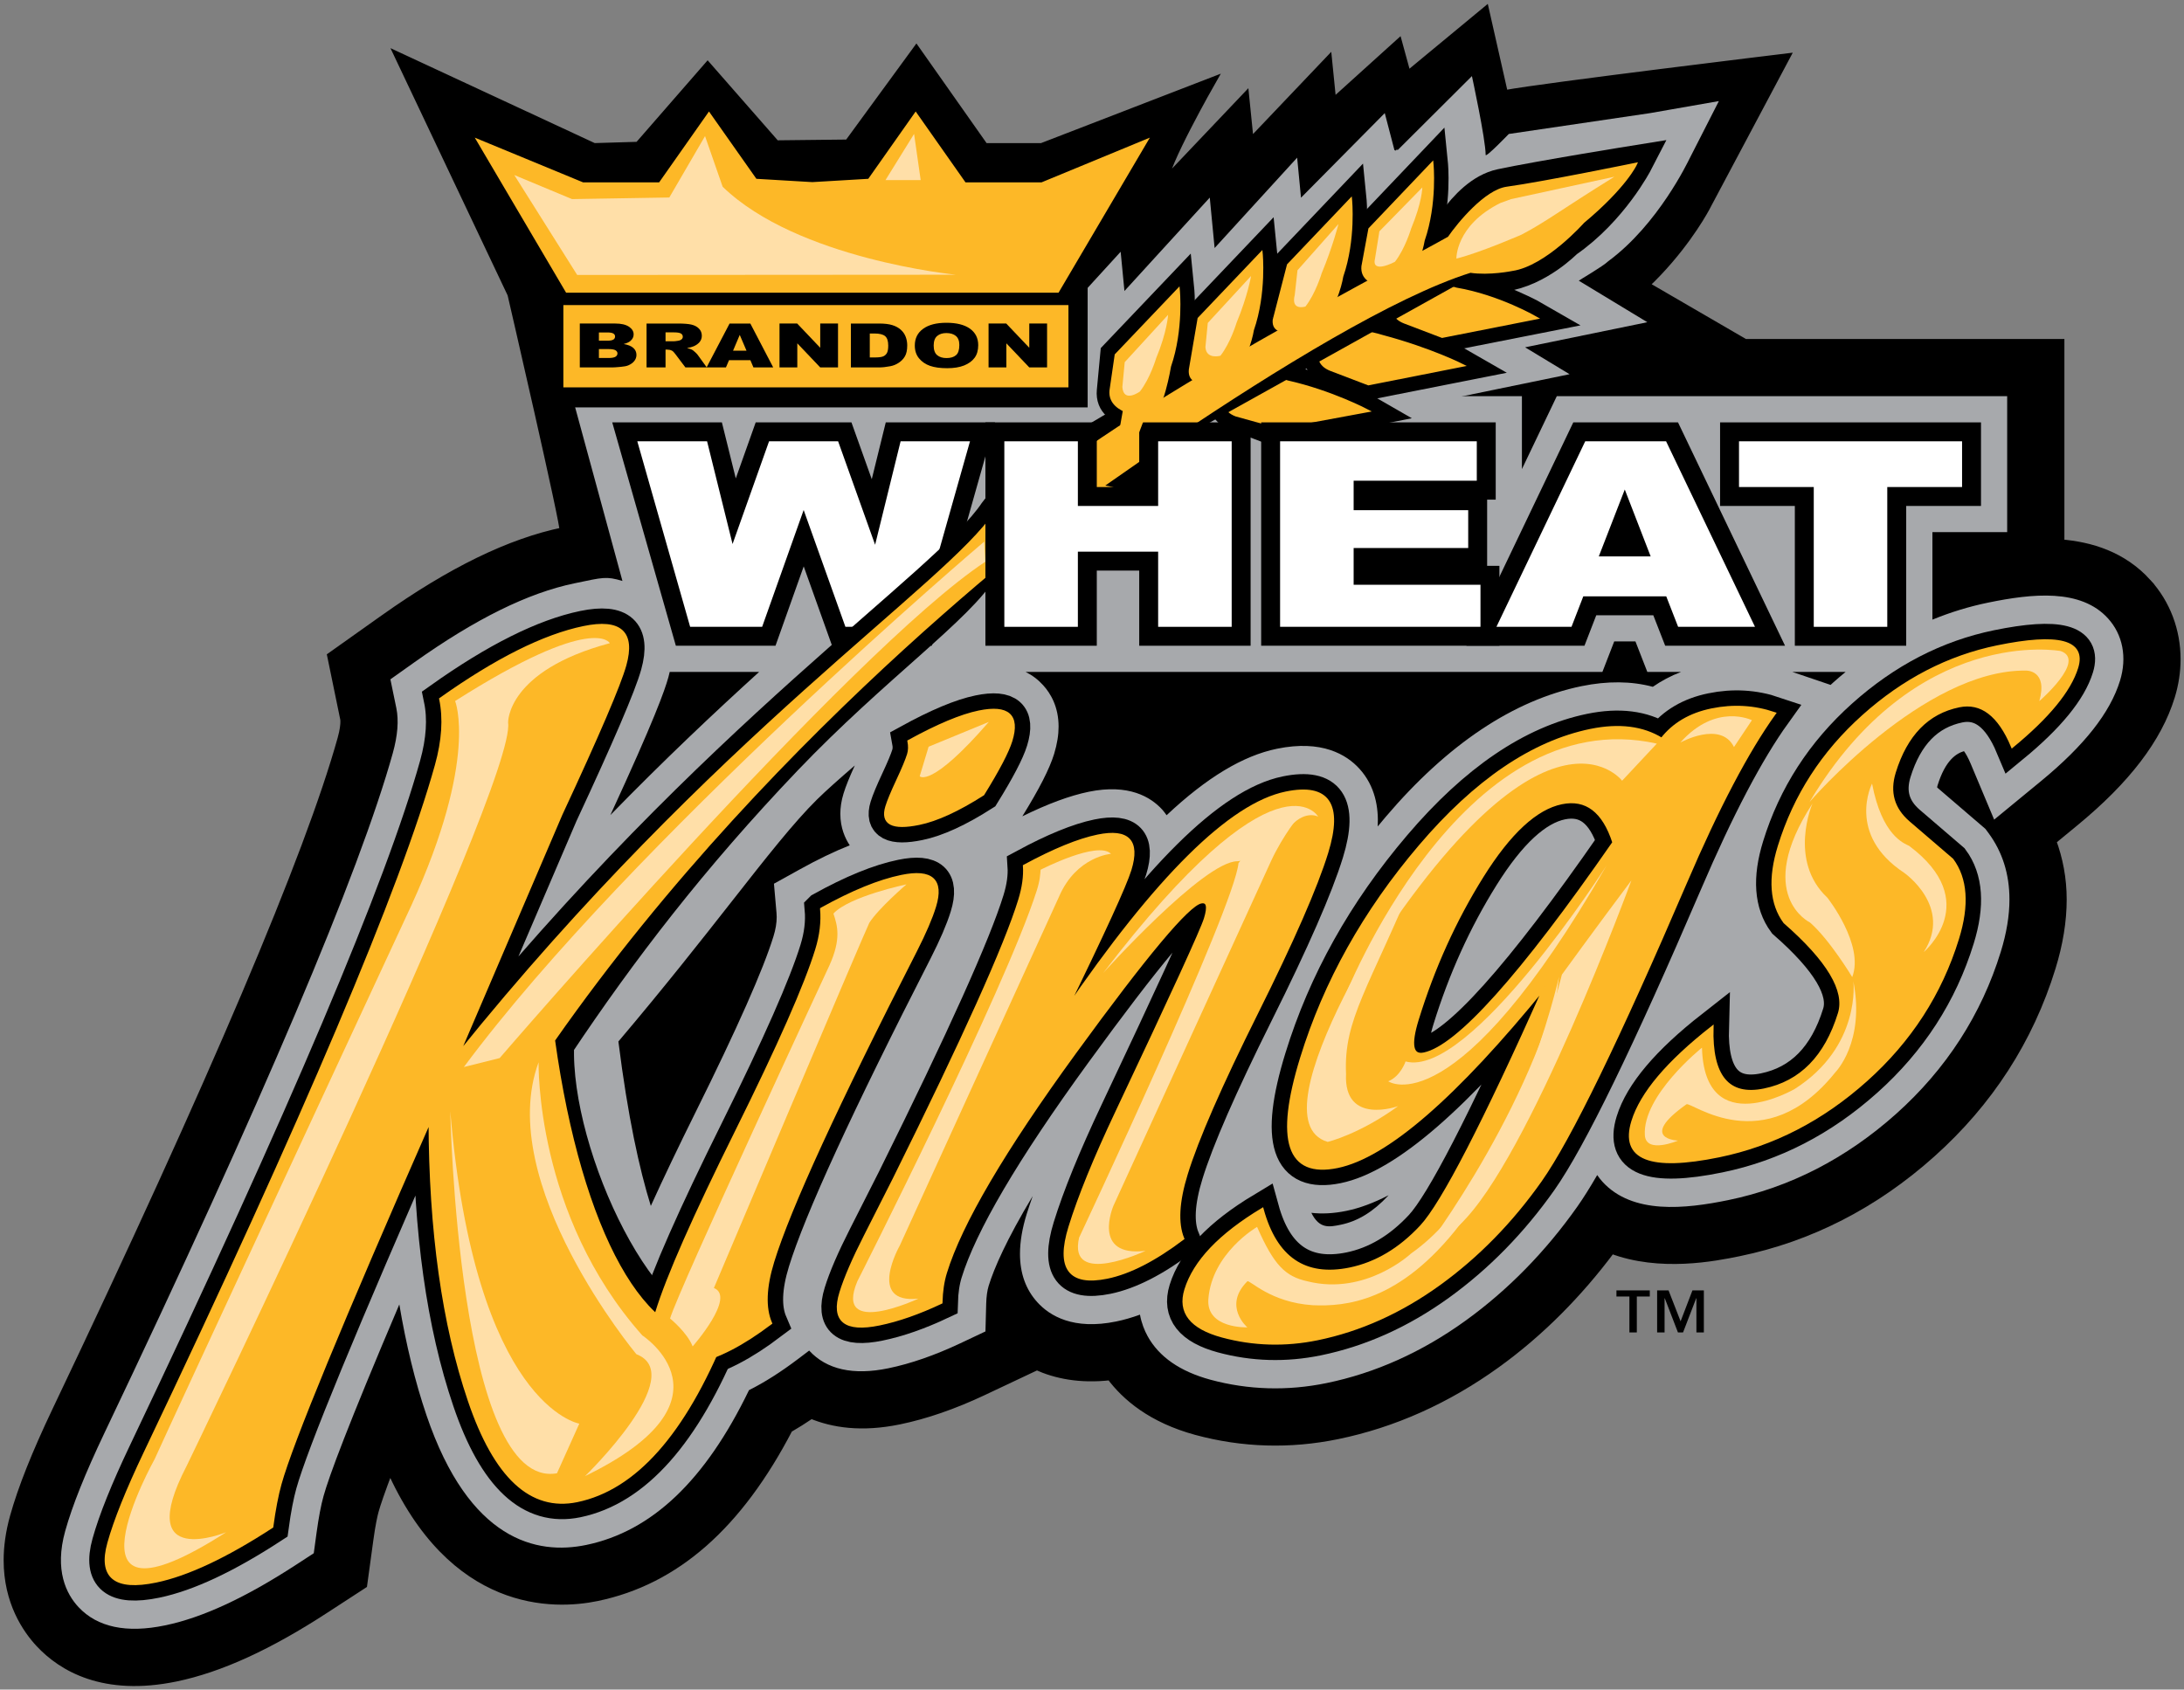 <?xml version="1.0" encoding="UTF-8" standalone="no"?>
<svg
   xmlns:svg="http://www.w3.org/2000/svg"
   xmlns="http://www.w3.org/2000/svg"
   version="1.1"
   width="580.924"
   height="449.526"
   id="svg16715">
  <rect width="100%" height="100%" fill="#808080" stroke="none"/>
  <defs
     id="defs16717" />
  <g
     transform="translate(-160.719,-325.075)"
     id="layer1">
    <g
       transform="matrix(5.609,0,0,-5.609,505.078,405.649)"
       id="g11144">
      <path
         d="m 0,0 c 0.142,-0.239 0.703,-1.184 1.134,-1.909 l -3.694,0 C -2.038,-1.52 -0.31,-0.231 0,0 m 40.439,-13.277 c -1.169,1.29 -2.682,1.749 -4.13,1.864 l 0,9.504 -2.518,0 -12.443,0 c -1.679,0.975 -4.737,2.753 -4.737,2.753 1.695,1.595 2.661,3.262 2.87,3.648 0.008,0.015 3.794,7.136 3.794,7.136 0,0 -11.421,-1.382 -13.288,-1.729 C 9.94,10.12 9.991,9.622 9.945,9.828 l -0.905,4 -3.159,-2.614 c 0,0 -0.338,-0.28 -0.543,-0.451 -0.2,0.726 -0.419,1.53 -0.419,1.53 0,0 -3.124,-2.824 -3.132,-2.831 -0.093,0.93 -0.201,2.003 -0.201,2.003 0,0 -3.573,-3.754 -3.711,-3.901 -0.105,1.043 -0.22,2.176 -0.22,2.176 0,0 -3.837,-4.033 -3.84,-4.035 -0.073,0.728 2.243,4.786 2.243,4.786 l -8.049,-3.109 -2.718,0 -3.229,4.588 -3.228,-4.418 -3.434,-0.038 -3.236,3.695 -3.279,-3.764 -2.116,-0.063 -9.239,4.295 5.335,-11.261 c 0,0 2.598,-11.229 2.473,-11.255 -2.549,-0.527 -5.342,-1.887 -8.538,-4.158 l -2.479,-1.76 0.613,-2.978 c 0.001,-0.004 0.009,-0.045 0.009,-0.131 0,-0.142 -0.022,-0.407 -0.137,-0.819 -1.541,-5.529 -6.094,-16.247 -13.529,-31.857 -0.975,-2.049 -1.63,-3.697 -2.004,-5.038 -0.211,-0.755 -0.299,-1.443 -0.299,-2.064 0,-1.969 0.883,-3.267 1.515,-3.944 1.055,-1.128 3.031,-2.323 6.455,-1.614 2.094,0.435 4.416,1.497 7.099,3.247 l 1.783,1.16 0.289,2.112 c 0.104,0.763 0.199,1.184 0.26,1.402 0.082,0.295 0.284,0.901 0.722,2.047 2.966,-6.719 7.778,-6.575 9.816,-6.152 3.739,0.775 6.715,3.407 9.096,7.985 0.349,0.202 0.705,0.425 1.064,0.669 1.04,-0.431 2.387,-0.642 4.168,-0.276 1.253,0.258 2.593,0.721 3.982,1.376 0,0 2.478,1.171 2.553,1.205 0.881,-0.4 2.028,-0.651 3.491,-0.481 0.719,-0.968 1.952,-2.026 4.078,-2.603 2.19,-0.591 4.433,-0.657 6.674,-0.197 2.659,0.546 5.202,1.684 7.555,3.381 2.048,1.477 3.868,3.31 5.446,5.424 2.307,-0.874 4.882,-0.366 6.045,-0.127 3.362,0.691 6.438,2.266 9.138,4.682 2.725,2.436 4.64,5.403 5.692,8.822 0.347,1.122 0.523,2.207 0.523,3.226 0,0.992 -0.18,1.916 -0.499,2.781 0.537,0.443 1.074,0.884 1.074,0.884 2.45,2.015 3.939,3.966 4.556,5.966 0.181,0.588 0.27,1.181 0.27,1.764 0,1.347 -0.477,2.632 -1.38,3.628"
         id="path11146"
         style="fill:#000000;fill-opacity:1;fill-rule:nonzero;stroke:none" />
    </g>
    <g
       transform="matrix(5.609,0,0,-5.609,505.078,405.649)"
       id="g11148">
      <path
         d="m 0,0 c 0.142,-0.239 0.703,-1.184 1.134,-1.909 l -3.694,0 C -2.038,-1.52 -0.31,-0.231 0,0 z m 40.439,-13.277 c -1.169,1.29 -2.682,1.749 -4.13,1.864 l 0,9.504 -2.518,0 -12.443,0 c -1.679,0.975 -4.737,2.753 -4.737,2.753 1.695,1.595 2.661,3.262 2.87,3.648 0.008,0.015 3.794,7.136 3.794,7.136 0,0 -11.421,-1.382 -13.288,-1.729 C 9.94,10.12 9.991,9.622 9.945,9.828 l -0.905,4 -3.159,-2.614 c 0,0 -0.338,-0.28 -0.543,-0.451 -0.2,0.726 -0.419,1.53 -0.419,1.53 0,0 -3.124,-2.824 -3.132,-2.831 -0.093,0.93 -0.201,2.003 -0.201,2.003 0,0 -3.573,-3.754 -3.711,-3.901 -0.105,1.043 -0.22,2.176 -0.22,2.176 0,0 -3.837,-4.033 -3.84,-4.035 -0.073,0.728 2.243,4.786 2.243,4.786 l -8.049,-3.109 -2.718,0 -3.229,4.588 -3.228,-4.418 -3.434,-0.038 -3.236,3.695 -3.279,-3.764 -2.116,-0.063 -9.239,4.295 5.335,-11.261 c 0,0 2.598,-11.229 2.473,-11.255 -2.549,-0.527 -5.342,-1.887 -8.538,-4.158 l -2.479,-1.76 0.613,-2.978 c 0.001,-0.004 0.009,-0.045 0.009,-0.131 0,-0.142 -0.022,-0.407 -0.137,-0.819 -1.541,-5.529 -6.094,-16.247 -13.529,-31.857 -0.975,-2.049 -1.63,-3.697 -2.004,-5.038 -0.211,-0.755 -0.299,-1.443 -0.299,-2.064 0,-1.969 0.883,-3.267 1.515,-3.944 1.055,-1.128 3.031,-2.323 6.455,-1.614 2.094,0.435 4.416,1.497 7.099,3.247 l 1.783,1.16 0.289,2.112 c 0.104,0.763 0.199,1.184 0.26,1.402 0.082,0.295 0.284,0.901 0.722,2.047 2.966,-6.719 7.778,-6.575 9.816,-6.152 3.739,0.775 6.715,3.407 9.096,7.985 0.349,0.202 0.705,0.425 1.064,0.669 1.04,-0.431 2.387,-0.642 4.168,-0.276 1.253,0.258 2.593,0.721 3.982,1.376 0,0 2.478,1.171 2.553,1.205 0.881,-0.4 2.028,-0.651 3.491,-0.481 0.719,-0.968 1.952,-2.026 4.078,-2.603 2.19,-0.591 4.433,-0.657 6.674,-0.197 2.659,0.546 5.202,1.684 7.555,3.381 2.048,1.477 3.868,3.31 5.446,5.424 2.307,-0.874 4.882,-0.366 6.045,-0.127 3.362,0.691 6.438,2.266 9.138,4.682 2.725,2.436 4.64,5.403 5.692,8.822 0.347,1.122 0.523,2.207 0.523,3.226 0,0.992 -0.18,1.916 -0.499,2.781 0.537,0.443 1.074,0.884 1.074,0.884 2.45,2.015 3.939,3.966 4.556,5.966 0.181,0.588 0.27,1.181 0.27,1.764 0,1.347 -0.477,2.632 -1.38,3.628 z"
         id="path11150"
         style="fill:none;stroke:#000000;stroke-width:0.39;stroke-linecap:butt;stroke-linejoin:miter;stroke-miterlimit:4;stroke-opacity:1;stroke-dasharray:none" />
    </g>
    <g
       transform="matrix(5.609,0,0,-5.609,529.284,542.428)"
       id="g11152">
      <path
         d="m 0,0 c -0.128,-0.149 -0.251,-0.3 -0.375,-0.451 0.046,0.892 -0.118,1.912 -0.868,2.738 -0.612,0.673 -1.788,1.385 -3.911,0.948 -1.608,-0.33 -3.329,-1.363 -5.233,-3.154 -0.067,0.093 -0.135,0.189 -0.205,0.265 -0.547,0.602 -1.595,1.237 -3.49,0.848 -0.904,-0.187 -1.941,-0.571 -3.146,-1.164 0.809,1.31 1.289,2.253 1.507,2.958 0.148,0.485 0.212,0.915 0.212,1.296 0,0.925 -0.365,1.561 -0.733,1.966 -0.241,0.265 -0.518,0.475 -0.831,0.629 l 9.929,0 1.982,0 7.02,0 4.778,0 3.644,0 c 0,0 0.557,1.438 0.56,1.446 l 1.007,0 C 11.85,8.316 12.41,6.879 12.41,6.879 l 1.601,0 C 13.525,6.694 13.079,6.455 12.671,6.173 11.653,6.445 10.522,6.456 9.29,6.204 6.066,5.541 2.94,3.454 0,0 m 0.12,-17.966 c -0.707,-0.761 -1.442,-1.211 -2.249,-1.377 -0.553,-0.114 -1.013,-0.204 -1.394,0.565 0.479,-0.055 1.029,-0.038 1.663,0.093 0.635,0.13 1.302,0.38 2.002,0.742 -0.006,-0.006 -0.014,-0.018 -0.022,-0.023 M -34.012,6.631 c 0.023,0.085 0.042,0.167 0.061,0.248 l 4.241,0 c -2.131,-1.935 -4.511,-4.18 -7.055,-6.791 2.092,4.532 2.575,5.906 2.753,6.543 m -2.372,-17.282 c 2.196,2.593 3.945,4.819 5.369,6.634 1.644,2.096 2.943,3.751 4.054,4.848 0.431,0.424 1.06,0.982 1.788,1.61 -0.258,-0.563 -0.429,-0.988 -0.532,-1.323 -0.11,-0.354 -0.154,-0.678 -0.154,-0.971 0,-0.668 0.23,-1.167 0.446,-1.493 -0.741,-0.295 -1.53,-0.675 -2.38,-1.148 l -1.214,-0.673 0.121,-1.386 c 0.006,-0.063 0.009,-0.127 0.009,-0.192 0,-0.284 -0.051,-0.594 -0.154,-0.924 -0.482,-1.564 -1.714,-4.349 -3.664,-8.278 -0.849,-1.71 -1.563,-3.205 -2.151,-4.504 -0.544,1.748 -1.091,4.241 -1.538,7.8 M 21.814,6.879 C 21.614,6.716 21.417,6.549 21.221,6.373 21.181,6.338 21.143,6.3 21.102,6.263 l -1.817,0.616 1.629,0 0.9,0 z m 12.442,2.539 c -1.291,1.424 -3.594,1.178 -5.676,0.75 C 27.671,9.982 26.788,9.71 25.93,9.359 l 0,4.152 3.545,0 0,6.447 -2.139,0 -12.688,0 -0.03,0 -1.317,0 -5.184,0 -1.654,-3.458 0,3.458 -2.14,0 -9.485,0 -1.982,0 -0.158,0 -9.071,0 -2.829,0 -1.02,0 -18.357,0 2.387,-8.764 c -0.781,0.231 -0.91,0.171 -2.274,-0.112 -2.202,-0.457 -4.685,-1.682 -7.591,-3.746 l -1.139,-0.809 0.282,-1.366 c 0.12,-0.585 0.063,-1.303 -0.169,-2.136 -1.579,-5.664 -6.182,-16.52 -13.682,-32.264 -0.91,-1.914 -1.516,-3.429 -1.852,-4.631 -0.521,-1.868 0.056,-2.995 0.631,-3.611 0.892,-0.955 2.273,-1.247 4.102,-0.867 1.78,0.369 3.819,1.314 6.235,2.889 l 0.819,0.534 0.132,0.969 c 0.1,0.724 0.21,1.31 0.331,1.74 0.259,0.932 1.135,3.31 3.594,9.093 0.319,-1.898 0.745,-3.659 1.288,-5.257 2.025,-5.962 5.235,-6.637 7.572,-6.153 3.111,0.646 5.648,3.053 7.722,7.343 0.737,0.37 1.507,0.859 2.319,1.473 l 0.535,0.405 c 0.826,-0.9 2.088,-1.184 3.754,-0.84 1.058,0.217 2.206,0.616 3.415,1.186 l 1.191,0.562 0.035,1.315 c 0.009,0.335 0.049,0.626 0.116,0.844 0.26,0.844 0.845,2.187 2.09,4.263 -0.1,-0.288 -0.203,-0.581 -0.284,-0.846 -0.214,-0.69 -0.32,-1.323 -0.32,-1.896 0,-0.923 0.275,-1.691 0.825,-2.297 0.586,-0.646 1.711,-1.328 3.739,-0.911 0.369,0.076 0.744,0.184 1.126,0.324 0.076,-0.412 0.216,-0.755 0.362,-1.02 0.54,-0.981 1.541,-1.676 2.978,-2.066 1.802,-0.487 3.653,-0.541 5.507,-0.16 2.309,0.474 4.525,1.469 6.589,2.958 2.012,1.452 3.797,3.274 5.309,5.418 0.282,0.401 0.594,0.897 0.938,1.491 0.084,-0.121 0.169,-0.227 0.247,-0.314 1.424,-1.568 3.935,-1.291 5.962,-0.875 2.921,0.6 5.601,1.977 7.968,4.093 2.375,2.124 4.046,4.711 4.962,7.686 0.274,0.886 0.411,1.715 0.411,2.484 0,1.201 -0.333,2.256 -0.997,3.154 l -0.143,0.193 -2.245,1.926 c -0.022,0.02 -0.033,0.032 -0.046,0.045 0.004,0.022 0.009,0.044 0.019,0.082 0.378,1.225 0.903,1.526 1.256,1.633 0.077,-0.106 0.188,-0.285 0.319,-0.598 l 1.112,-2.65 2.219,1.825 c 2.056,1.691 3.282,3.249 3.749,4.763 0.34,1.106 0.134,2.184 -0.57,2.958"
         id="path11154"
         style="fill:#a7a9ac;fill-opacity:1;fill-rule:nonzero;stroke:none" />
    </g>
    <g
       transform="matrix(5.609,0,0,-5.609,588.51,394.569)"
       id="g11156">
      <path
         d="M 0,0 C 2.377,1.754 3.784,4.737 3.841,4.843 L 5.244,7.595 1.975,7.023 -4.718,6.035 c 0,0 -1.098,-1.141 -1.098,-0.994 0,0.734 -0.651,3.739 -0.651,3.739 L -9.988,5.271 c -0.096,0.09 -0.018,-0.077 -0.154,0 l -0.458,1.754 -3.972,-4.013 -0.183,1.899 -3.914,-4.286 -0.23,2.392 -2.512,-2.75 -1.534,-1.681 -0.18,1.862 -2.511,-2.749 -3.454,-3.782 -0.215,-2.376 c -0.091,-1.056 0.464,-1.944 1.484,-2.383 0.004,-10e-4 0.075,-0.028 0.191,-0.063 -0.044,-0.325 -0.033,-0.671 0.075,-1.022 0.207,-0.678 0.729,-1.215 1.468,-1.513 0.006,-0.001 2.362,-0.936 2.362,-0.936 l 8.991,1.847 -1.684,1.021 6.101,1.255 -2.161,1.308 5.896,1.211 -1.717,1.042 6.463,1.331 -2.109,1.276 5.796,1.191 -3.25,1.969 C -1.413,-0.918 -0.238,-0.237 0,0"
         id="path11158"
         style="fill:#a7a9ac;fill-opacity:1;fill-rule:nonzero;stroke:none" />
    </g>
    <g
       transform="matrix(5.609,0,0,-5.609,559.989,374.488)"
       id="g11160">
      <path
         d="m 0,0 c 1.814,0.387 6.407,1.126 6.407,1.126 0,0 -1.173,-2.275 -3.328,-3.76 0,0 -1.331,-1.371 -2.979,-1.595 0,0 -4.151,-0.142 -3.152,1.053 0,0 1.238,2.79 3.052,3.176"
         id="path11162"
         style="fill:#fdb827;fill-opacity:1;fill-rule:nonzero;stroke:none" />
    </g>
    <g
       transform="matrix(5.609,0,0,-5.609,559.989,374.488)"
       id="g11164">
      <path
         d="m 0,0 c 1.814,0.387 6.407,1.126 6.407,1.126 0,0 -1.173,-2.275 -3.328,-3.76 0,0 -1.331,-1.371 -2.979,-1.595 0,0 -4.151,-0.142 -3.152,1.053 0,0 1.238,2.79 3.052,3.176 z"
         id="path11166"
         style="fill:none;stroke:#000000;stroke-width:1.595;stroke-linecap:butt;stroke-linejoin:miter;stroke-miterlimit:4;stroke-opacity:1;stroke-dasharray:none" />
    </g>
    <g
       transform="matrix(5.609,0,0,-5.609,544.324,414.6)"
       id="g11168">
      <path
         d="m 0,0 4.456,0.879 c 0,0 -1.778,1.033 -3.791,1.374 0,0 -1.456,0.475 -2.573,0.211 0,0 -1.041,-1.336 0.128,-1.786 L 0,0"
         id="path11170"
         style="fill:#fdb827;fill-opacity:1;fill-rule:nonzero;stroke:none" />
    </g>
    <g
       transform="matrix(5.609,0,0,-5.609,544.324,414.6)"
       id="g11172">
      <path
         d="m 0,0 4.456,0.879 c 0,0 -1.778,1.033 -3.791,1.374 0,0 -1.456,0.475 -2.573,0.211 0,0 -1.041,-1.336 0.128,-1.786 L 0,0 z"
         id="path11174"
         style="fill:none;stroke:#000000;stroke-width:1.505;stroke-linecap:butt;stroke-linejoin:miter;stroke-miterlimit:4;stroke-opacity:1;stroke-dasharray:none" />
    </g>
    <g
       transform="matrix(5.609,0,0,-5.609,524.705,427.221)"
       id="g11176">
      <path
         d="m 0,0 4.459,0.881 c 0,0 -1.779,1.033 -3.792,1.374 0,0 -1.456,0.474 -2.573,0.21 0,0 -1.042,-1.336 0.127,-1.786 L 0,0"
         id="path11178"
         style="fill:#fdb827;fill-opacity:1;fill-rule:nonzero;stroke:none" />
    </g>
    <g
       transform="matrix(5.609,0,0,-5.609,524.705,427.221)"
       id="g11180">
      <path
         d="m 0,0 4.459,0.881 c 0,0 -1.779,1.033 -3.792,1.374 0,0 -1.456,0.474 -2.573,0.21 0,0 -1.042,-1.336 0.127,-1.786 L 0,0 z"
         id="path11182"
         style="fill:none;stroke:#000000;stroke-width:1.505;stroke-linecap:butt;stroke-linejoin:miter;stroke-miterlimit:4;stroke-opacity:1;stroke-dasharray:none" />
    </g>
    <g
       transform="matrix(5.609,0,0,-5.609,499.476,439.314)"
       id="g11184">
      <path
         d="m 0,0 4.457,0.88 c 0,0 -1.778,1.035 -3.791,1.374 0,0 -1.456,0.475 -2.574,0.211 0,0 -1.042,-1.336 0.129,-1.787 L 0,0"
         id="path11186"
         style="fill:#fdb827;fill-opacity:1;fill-rule:nonzero;stroke:none" />
    </g>
    <g
       transform="matrix(5.609,0,0,-5.609,499.476,439.314)"
       id="g11188">
      <path
         d="m 0,0 4.457,0.88 c 0,0 -1.778,1.035 -3.791,1.374 0,0 -1.456,0.475 -2.574,0.211 0,0 -1.042,-1.336 0.129,-1.787 L 0,0 z"
         id="path11190"
         style="fill:none;stroke:#000000;stroke-width:1.505;stroke-linecap:butt;stroke-linejoin:miter;stroke-miterlimit:4;stroke-opacity:1;stroke-dasharray:none" />
    </g>
    <g
       transform="matrix(5.609,0,0,-5.609,456.102,463.796)"
       id="g11192">
      <path
         d="m 0,0 4.457,0.879 c 0,0 -1.779,1.034 -3.792,1.376 0,0 -1.456,0.473 -2.573,0.208 0,0 -1.041,-1.336 0.127,-1.785 L 0,0"
         id="path11194"
         style="fill:#fdb827;fill-opacity:1;fill-rule:nonzero;stroke:none" />
    </g>
    <g
       transform="matrix(5.609,0,0,-5.609,456.102,463.796)"
       id="g11196">
      <path
         d="m 0,0 4.457,0.879 c 0,0 -1.779,1.034 -3.792,1.376 0,0 -1.456,0.473 -2.573,0.208 0,0 -1.041,-1.336 0.127,-1.785 L 0,0 z"
         id="path11198"
         style="fill:none;stroke:#000000;stroke-width:1.505;stroke-linecap:butt;stroke-linejoin:miter;stroke-miterlimit:4;stroke-opacity:1;stroke-dasharray:none" />
    </g>
    <g
       transform="matrix(5.609,0,0,-5.609,525.055,386.023)"
       id="g11200">
      <path
         d="m 0,0 2.957,3.107 c 0,0 0.19,-1.887 -0.415,-3.637 0,0 -0.213,-1.371 -0.996,-2.128 0,0 -1.809,-0.198 -1.708,0.936 L 0,0"
         id="path11202"
         style="fill:#fdb827;fill-opacity:1;fill-rule:nonzero;stroke:none" />
    </g>
    <g
       transform="matrix(5.609,0,0,-5.609,525.055,386.023)"
       id="g11204">
      <path
         d="m 0,0 2.957,3.107 c 0,0 0.19,-1.887 -0.415,-3.637 0,0 -0.213,-1.371 -0.996,-2.128 0,0 -1.809,-0.198 -1.708,0.936 L 0,0 z"
         id="path11206"
         style="fill:none;stroke:#000000;stroke-width:1.505;stroke-linecap:butt;stroke-linejoin:miter;stroke-miterlimit:4;stroke-opacity:1;stroke-dasharray:none" />
    </g>
    <g
       transform="matrix(5.609,0,0,-5.609,503.398,395.599)"
       id="g11208">
      <path
         d="m 0,0 2.957,3.107 c 0,0 0.189,-1.887 -0.415,-3.637 0,0 -0.212,-1.37 -0.996,-2.129 0,0 -1.809,-0.197 -1.707,0.937 L 0,0"
         id="path11210"
         style="fill:#fdb827;fill-opacity:1;fill-rule:nonzero;stroke:none" />
    </g>
    <g
       transform="matrix(5.609,0,0,-5.609,503.398,395.599)"
       id="g11212">
      <path
         d="m 0,0 2.957,3.107 c 0,0 0.189,-1.887 -0.415,-3.637 0,0 -0.212,-1.37 -0.996,-2.129 0,0 -1.809,-0.197 -1.707,0.937 L 0,0 z"
         id="path11214"
         style="fill:none;stroke:#000000;stroke-width:1.505;stroke-linecap:butt;stroke-linejoin:miter;stroke-miterlimit:4;stroke-opacity:1;stroke-dasharray:none" />
    </g>
    <g
       transform="matrix(5.609,0,0,-5.609,479.629,409.86)"
       id="g11216">
      <path
         d="m 0,0 2.956,3.106 c 0,0 0.19,-1.887 -0.415,-3.636 0,0 -0.211,-1.371 -0.996,-2.13 0,0 -1.809,-0.197 -1.707,0.938 L 0,0"
         id="path11218"
         style="fill:#fdb827;fill-opacity:1;fill-rule:nonzero;stroke:none" />
    </g>
    <g
       transform="matrix(5.609,0,0,-5.609,479.629,409.86)"
       id="g11220">
      <path
         d="m 0,0 2.956,3.106 c 0,0 0.19,-1.887 -0.415,-3.636 0,0 -0.211,-1.371 -0.996,-2.13 0,0 -1.809,-0.197 -1.707,0.938 L 0,0 z"
         id="path11222"
         style="fill:none;stroke:#000000;stroke-width:1.505;stroke-linecap:butt;stroke-linejoin:miter;stroke-miterlimit:4;stroke-opacity:1;stroke-dasharray:none" />
    </g>
    <g
       transform="matrix(5.609,0,0,-5.609,457.579,419.535)"
       id="g11224">
      <path
         d="m 0,0 2.957,3.106 c 0,0 0.189,-1.886 -0.415,-3.635 0,0 -0.212,-1.372 -0.996,-2.13 0,0 -1.809,-0.197 -1.708,0.937 L 0,0"
         id="path11226"
         style="fill:#fdb827;fill-opacity:1;fill-rule:nonzero;stroke:none" />
    </g>
    <g
       transform="matrix(5.609,0,0,-5.609,457.579,419.535)"
       id="g11228">
      <path
         d="m 0,0 2.957,3.106 c 0,0 0.189,-1.886 -0.415,-3.635 0,0 -0.212,-1.372 -0.996,-2.13 0,0 -1.809,-0.197 -1.708,0.937 L 0,0 z"
         id="path11230"
         style="fill:none;stroke:#000000;stroke-width:1.505;stroke-linecap:butt;stroke-linejoin:miter;stroke-miterlimit:4;stroke-opacity:1;stroke-dasharray:none" />
    </g>
    <g
       transform="matrix(5.609,0,0,-5.609,544.324,414.6)"
       id="g11232">
      <path
         d="m 0,0 4.456,0.879 c 0,0 -1.778,1.033 -3.791,1.374 0,0 -1.456,0.475 -2.573,0.211 0,0 -1.041,-1.336 0.128,-1.786 L 0,0"
         id="path11234"
         style="fill:#fdb827;fill-opacity:1;fill-rule:nonzero;stroke:none" />
    </g>
    <g
       transform="matrix(5.609,0,0,-5.609,544.324,414.6)"
       id="g11236">
      <path
         d="m 0,0 4.456,0.879 c 0,0 -1.778,1.033 -3.791,1.374 0,0 -1.456,0.475 -2.573,0.211 0,0 -1.041,-1.336 0.128,-1.786 L 0,0 z"
         id="path11238"
         style="fill:none;stroke:#fdb827;stroke-width:0.134;stroke-linecap:butt;stroke-linejoin:miter;stroke-miterlimit:4;stroke-opacity:1;stroke-dasharray:none" />
    </g>
    <g
       transform="matrix(5.609,0,0,-5.609,524.705,427.221)"
       id="g11240">
      <path
         d="m 0,0 4.459,0.881 c 0,0 -1.511,0.766 -3.792,1.374 0,0 -1.456,0.474 -2.573,0.21 0,0 -1.042,-1.336 0.127,-1.786 L 0,0"
         id="path11242"
         style="fill:#fdb827;fill-opacity:1;fill-rule:nonzero;stroke:none" />
    </g>
    <g
       transform="matrix(5.609,0,0,-5.609,524.705,427.221)"
       id="g11244">
      <path
         d="m 0,0 4.459,0.881 c 0,0 -1.511,0.766 -3.792,1.374 0,0 -1.456,0.474 -2.573,0.21 0,0 -1.042,-1.336 0.127,-1.786 L 0,0 z"
         id="path11246"
         style="fill:none;stroke:#fdb827;stroke-width:0.134;stroke-linecap:butt;stroke-linejoin:miter;stroke-miterlimit:4;stroke-opacity:1;stroke-dasharray:none" />
    </g>
    <g
       transform="matrix(5.609,0,0,-5.609,501.033,438.713)"
       id="g11248">
      <path
         d="m 0,0 4.179,0.773 c 0,0 -1.715,0.907 -3.791,1.374 0,0 -1.455,0.475 -2.574,0.21 0,0 -1.041,-1.336 0.13,-1.786 L 0,0"
         id="path11250"
         style="fill:#fdb827;fill-opacity:1;fill-rule:nonzero;stroke:none" />
    </g>
    <g
       transform="matrix(5.609,0,0,-5.609,501.033,438.713)"
       id="g11252">
      <path
         d="m 0,0 4.179,0.773 c 0,0 -1.715,0.907 -3.791,1.374 0,0 -1.455,0.475 -2.574,0.21 0,0 -1.041,-1.336 0.13,-1.786 L 0,0 z"
         id="path11254"
         style="fill:none;stroke:#fdb827;stroke-width:0.134;stroke-linecap:butt;stroke-linejoin:miter;stroke-miterlimit:4;stroke-opacity:1;stroke-dasharray:none" />
    </g>
    <g
       transform="matrix(5.609,0,0,-5.609,445.401,449.983)"
       id="g11256">
      <path
         d="M 0,0 C 0,0 -1.041,-1.336 0.127,-1.785"
         id="path11258"
         style="fill:#fdb827;fill-opacity:1;fill-rule:nonzero;stroke:none" />
    </g>
    <g
       transform="matrix(5.609,0,0,-5.609,422.196,536.376)"
       id="g11260">
      <path
         d="m 0,0 c -1.182,-0.754 -2.193,-1.22 -3.034,-1.392 -1.268,-0.261 -1.779,0.006 -1.533,0.802 0.082,0.268 0.254,0.681 0.514,1.238 0.26,0.557 0.433,0.971 0.516,1.239 0.056,0.183 0.062,0.391 0.019,0.624 1.374,0.755 2.483,1.22 3.326,1.393 C 1.189,4.188 1.695,3.733 1.327,2.539 1.165,2.013 0.722,1.166 0,0 m -7.661,-5.444 c 1.468,0.815 2.734,1.332 3.798,1.55 1.431,0.295 1.954,-0.181 1.571,-1.427 -0.172,-0.559 -0.474,-1.259 -0.903,-2.102 -3.732,-7.295 -5.99,-12.21 -6.771,-14.744 -0.378,-1.225 -0.413,-2.199 -0.104,-2.923 -1.336,-1.011 -2.517,-1.621 -3.541,-1.832 -1.843,-0.38 -2.464,0.403 -1.865,2.348 0.519,1.687 1.783,4.553 3.792,8.598 2.006,4.044 3.272,6.911 3.791,8.598 0.209,0.677 0.286,1.321 0.232,1.934"
         id="path11262"
         style="fill:#fdb827;fill-opacity:1;fill-rule:nonzero;stroke:none" />
    </g>
    <g
       transform="matrix(5.609,0,0,-5.609,422.196,536.376)"
       id="g11264">
      <path
         d="m 0,0 c -1.182,-0.754 -2.193,-1.22 -3.034,-1.392 -1.268,-0.261 -1.779,0.006 -1.533,0.802 0.082,0.268 0.254,0.681 0.514,1.238 0.26,0.557 0.433,0.971 0.516,1.239 0.056,0.183 0.062,0.391 0.019,0.624 1.374,0.755 2.483,1.22 3.326,1.393 C 1.189,4.188 1.695,3.733 1.327,2.539 1.165,2.013 0.722,1.166 0,0 z m -7.661,-5.444 c 1.468,0.815 2.734,1.332 3.798,1.55 1.431,0.295 1.954,-0.181 1.571,-1.427 -0.172,-0.559 -0.474,-1.259 -0.903,-2.102 -3.732,-7.295 -5.99,-12.21 -6.771,-14.744 -0.378,-1.225 -0.413,-2.199 -0.104,-2.923 -1.336,-1.011 -2.517,-1.621 -3.541,-1.832 -1.843,-0.38 -2.464,0.403 -1.865,2.348 0.519,1.687 1.783,4.553 3.792,8.598 2.006,4.044 3.272,6.911 3.791,8.598 0.209,0.677 0.286,1.321 0.232,1.934 z"
         id="path11266"
         style="fill:none;stroke:#000000;stroke-width:1.596;stroke-linecap:butt;stroke-linejoin:miter;stroke-miterlimit:4;stroke-opacity:1;stroke-dasharray:none" />
    </g>
    <g
       transform="matrix(5.609,0,0,-5.609,444.005,594.227)"
       id="g11268">
      <path
         d="m 0,0 c 4.353,6.376 7.846,9.833 10.48,10.375 2,0.411 2.644,-0.533 1.936,-2.831 C 11.913,5.911 10.803,3.373 9.087,-0.068 7.372,-3.51 6.263,-6.05 5.756,-7.694 c -0.408,-1.321 -0.465,-2.342 -0.17,-3.069 -1.332,-1.008 -2.527,-1.62 -3.588,-1.839 -1.782,-0.364 -2.372,0.427 -1.771,2.379 0.446,1.444 1.189,3.27 2.233,5.478 C 5.089,0.819 6.487,3.87 6.652,4.408 6.835,4.999 6.764,5.262 6.443,5.195 5.828,5.068 3.836,2.689 0.464,-1.944 c -3.372,-4.633 -5.415,-8.11 -6.129,-10.434 -0.127,-0.409 -0.197,-0.882 -0.212,-1.418 -1.057,-0.499 -2.034,-0.841 -2.932,-1.025 -1.626,-0.335 -2.234,0.164 -1.823,1.497 0.212,0.687 0.598,1.582 1.159,2.684 l 1.364,2.694 c 3.301,6.654 5.287,11.068 5.955,13.238 0.182,0.591 0.257,1.129 0.225,1.616 C -0.521,7.67 0.64,8.145 1.553,8.333 2.994,8.629 3.503,8.097 3.085,6.736 2.853,5.983 1.824,3.737 0,0"
         id="path11270"
         style="fill:#fdb827;fill-opacity:1;fill-rule:nonzero;stroke:none" />
    </g>
    <g
       transform="matrix(5.609,0,0,-5.609,444.005,594.227)"
       id="g11272">
      <path
         d="m 0,0 c 4.353,6.376 7.846,9.833 10.48,10.375 2,0.411 2.644,-0.533 1.936,-2.831 C 11.913,5.911 10.803,3.373 9.087,-0.068 7.372,-3.51 6.263,-6.05 5.756,-7.694 c -0.408,-1.321 -0.465,-2.342 -0.17,-3.069 -1.332,-1.008 -2.527,-1.62 -3.588,-1.839 -1.782,-0.364 -2.372,0.427 -1.771,2.379 0.446,1.444 1.189,3.27 2.233,5.478 C 5.089,0.819 6.487,3.87 6.652,4.408 6.835,4.999 6.764,5.262 6.443,5.195 5.828,5.068 3.836,2.689 0.464,-1.944 c -3.372,-4.633 -5.415,-8.11 -6.129,-10.434 -0.127,-0.409 -0.197,-0.882 -0.212,-1.418 -1.057,-0.499 -2.034,-0.841 -2.932,-1.025 -1.626,-0.335 -2.234,0.164 -1.823,1.497 0.212,0.687 0.598,1.582 1.159,2.684 l 1.364,2.694 c 3.301,6.654 5.287,11.068 5.955,13.238 0.182,0.591 0.257,1.129 0.225,1.616 C -0.521,7.67 0.64,8.145 1.553,8.333 2.994,8.629 3.503,8.097 3.085,6.736 2.853,5.983 1.824,3.737 0,0 z"
         id="path11274"
         style="fill:none;stroke:#000000;stroke-width:1.596;stroke-linecap:butt;stroke-linejoin:miter;stroke-miterlimit:4;stroke-opacity:1;stroke-dasharray:none" />
    </g>
    <g
       transform="matrix(5.609,0,0,-5.609,476.117,668.228)"
       id="g11276">
      <path
         d="m 0,0 c -0.328,-1.064 0.249,-1.797 1.73,-2.199 1.48,-0.4 2.987,-0.443 4.516,-0.13 2.019,0.415 3.942,1.281 5.767,2.597 1.826,1.319 3.429,2.957 4.813,4.917 1.382,1.961 3.676,6.674 6.882,14.141 1.518,3.544 2.92,6.214 4.209,8.01 -0.962,0.326 -1.953,0.384 -2.975,0.174 -1.022,-0.209 -1.81,-0.674 -2.369,-1.394 -0.9,0.558 -2.024,0.698 -3.373,0.422 C 16.441,25.97 13.744,24.139 11.109,21.043 8.472,17.946 6.6,14.597 5.489,10.992 4.282,7.077 4.848,5.36 7.189,5.84 9.521,6.32 12.803,9.166 17.037,14.38 14.135,7.884 12.177,4.092 11.167,3.005 10.157,1.919 9.027,1.247 7.782,0.99 5.649,0.552 4.266,1.494 3.629,3.814 1.621,2.605 0.411,1.334 0,0 m 11.299,11.19 c -0.583,-0.12 -0.689,0.422 -0.318,1.628 0.76,2.462 1.786,4.729 3.081,6.799 1.294,2.07 2.549,3.23 3.762,3.479 1.168,0.24 1.991,-0.387 2.474,-1.88 -4.41,-6.357 -7.409,-9.699 -8.999,-10.026"
         id="path11278"
         style="fill:#fdb827;fill-opacity:1;fill-rule:nonzero;stroke:none" />
    </g>
    <g
       transform="matrix(5.609,0,0,-5.609,476.117,668.228)"
       id="g11280">
      <path
         d="m 0,0 c -0.328,-1.064 0.249,-1.797 1.73,-2.199 1.48,-0.4 2.987,-0.443 4.516,-0.13 2.019,0.415 3.942,1.281 5.767,2.597 1.826,1.319 3.429,2.957 4.813,4.917 1.382,1.961 3.676,6.674 6.882,14.141 1.518,3.544 2.92,6.214 4.209,8.01 -0.962,0.326 -1.953,0.384 -2.975,0.174 -1.022,-0.209 -1.81,-0.674 -2.369,-1.394 -0.9,0.558 -2.024,0.698 -3.373,0.422 C 16.441,25.97 13.744,24.139 11.109,21.043 8.472,17.946 6.6,14.597 5.489,10.992 4.282,7.077 4.848,5.36 7.189,5.84 9.521,6.32 12.803,9.166 17.037,14.38 14.135,7.884 12.177,4.092 11.167,3.005 10.157,1.919 9.027,1.247 7.782,0.99 5.649,0.552 4.266,1.494 3.629,3.814 1.621,2.605 0.411,1.334 0,0 z m 11.299,11.19 c -0.583,-0.12 -0.689,0.422 -0.318,1.628 0.76,2.462 1.786,4.729 3.081,6.799 1.294,2.07 2.549,3.23 3.762,3.479 1.168,0.24 1.991,-0.387 2.474,-1.88 -4.41,-6.357 -7.409,-9.699 -8.999,-10.026 z"
         id="path11282"
         style="fill:none;stroke:#000000;stroke-width:1.596;stroke-linecap:butt;stroke-linejoin:miter;stroke-miterlimit:4;stroke-opacity:1;stroke-dasharray:none" />
    </g>
    <g
       transform="matrix(5.609,0,0,-5.609,616.126,598.431)"
       id="g11284">
      <path
         d="m 0,0 c -0.065,-2.326 0.758,-3.314 2.469,-2.962 1.739,0.357 2.927,1.566 3.562,3.626 0.334,1.084 -0.529,2.528 -2.59,4.329 -0.645,0.874 -0.732,2.074 -0.26,3.601 0.738,2.396 2.067,4.452 3.985,6.171 1.917,1.718 4.039,2.816 6.361,3.293 2.898,0.595 4.156,0.267 3.77,-0.984 -0.336,-1.09 -1.357,-2.337 -3.062,-3.739 -0.626,1.494 -1.469,2.132 -2.525,1.915 C 10.218,14.944 9.196,13.894 8.643,12.102 8.353,11.155 8.579,10.362 9.324,9.72 10.006,9.136 10.693,8.547 11.382,7.954 12.048,7.055 12.135,5.808 11.644,4.218 10.84,1.607 9.391,-0.633 7.3,-2.503 5.209,-4.374 2.885,-5.569 0.329,-6.094 -2.944,-6.767 -4.309,-6.222 -3.764,-4.456 -3.355,-3.129 -2.099,-1.644 0,0"
         id="path11286"
         style="fill:#fdb827;fill-opacity:1;fill-rule:nonzero;stroke:none" />
    </g>
    <g
       transform="matrix(5.609,0,0,-5.609,616.126,598.431)"
       id="g11288">
      <path
         d="m 0,0 c -0.065,-2.326 0.758,-3.314 2.469,-2.962 1.739,0.357 2.927,1.566 3.562,3.626 0.334,1.084 -0.529,2.528 -2.59,4.329 -0.645,0.874 -0.732,2.074 -0.26,3.601 0.738,2.396 2.067,4.452 3.985,6.171 1.917,1.718 4.039,2.816 6.361,3.293 2.898,0.595 4.156,0.267 3.77,-0.984 -0.336,-1.09 -1.357,-2.337 -3.062,-3.739 -0.626,1.494 -1.469,2.132 -2.525,1.915 C 10.218,14.944 9.196,13.894 8.643,12.102 8.353,11.155 8.579,10.362 9.324,9.72 10.006,9.136 10.693,8.547 11.382,7.954 12.048,7.055 12.135,5.808 11.644,4.218 10.84,1.607 9.391,-0.633 7.3,-2.503 5.209,-4.374 2.885,-5.569 0.329,-6.094 -2.944,-6.767 -4.309,-6.222 -3.764,-4.456 -3.355,-3.129 -2.099,-1.644 0,0 z"
         id="path11290"
         style="fill:none;stroke:#000000;stroke-width:1.596;stroke-linecap:butt;stroke-linejoin:miter;stroke-miterlimit:4;stroke-opacity:1;stroke-dasharray:none" />
    </g>
    <g
       transform="matrix(5.609,0,0,-5.609,330.236,442.486)"
       id="g11292">
      <path
         d="M 0,0 3.309,0 4.517,-4.873 6.248,0 9.523,0 11.277,-4.908 12.486,0 l 3.291,0 -2.488,-8.8 -3.42,0 -1.98,5.541 L 5.92,-8.8 2.506,-8.8 0,0 z"
         id="path11294"
         style="fill:#fdb827;fill-opacity:1;fill-rule:nonzero;stroke:none" />
    </g>
    <g
       transform="matrix(5.609,0,0,-5.609,330.236,442.486)"
       id="g11296">
      <path
         d="M 0,0 3.309,0 4.517,-4.873 6.248,0 9.523,0 11.277,-4.908 12.486,0 l 3.291,0 -2.488,-8.8 -3.42,0 -1.98,5.541 L 5.92,-8.8 2.506,-8.8 0,0 z"
         id="path11298"
         style="fill:none;stroke:#000000;stroke-width:1.795;stroke-linecap:butt;stroke-linejoin:miter;stroke-miterlimit:4;stroke-opacity:1;stroke-dasharray:none" />
    </g>
    <g
       transform="matrix(5.609,0,0,-5.609,330.236,442.486)"
       id="g11300">
      <path
         d="M 0,0 3.309,0 4.517,-4.873 6.248,0 9.523,0 11.277,-4.908 12.486,0 l 3.291,0 -2.488,-8.8 -3.42,0 -1.98,5.541 L 5.92,-8.8 2.506,-8.8 0,0 z"
         id="path11302"
         style="fill:#ffffff;fill-opacity:1;fill-rule:nonzero;stroke:none" />
    </g>
    <g
       transform="matrix(5.609,0,0,-5.609,233.048,731.257)"
       id="g11304">
      <path
         d="m 0,0 c -2.171,-1.415 -4.004,-2.275 -5.5,-2.586 -1.941,-0.402 -2.687,0.2 -2.238,1.807 0.298,1.071 0.872,2.5 1.722,4.286 7.588,15.93 12.191,26.799 13.811,32.609 0.327,1.172 0.394,2.219 0.203,3.143 2.636,1.871 4.898,3.003 6.787,3.395 1.738,0.36 2.39,-0.235 1.958,-1.783 -0.261,-0.939 -1.271,-3.297 -3.03,-7.075 L 8.824,22.382 C 21.081,37.613 31.973,44.585 34.327,48.115 34.752,48.752 34.818,47.52 33.692,45.531 32.63,43.66 28.52,40.783 24.355,36.421 19.899,31.753 16.505,27.321 13.534,22.866 13.322,17.562 17.736,8.325 21.219,9.048 21.288,9.062 21.365,9.079 21.45,9.096 19.544,4.421 17.218,1.8 14.469,1.229 12.289,0.778 10.586,2.359 9.359,5.976 8.129,9.592 7.508,14.024 7.494,19.271 3.303,9.731 0.935,3.984 0.389,2.026 0.244,1.506 0.113,0.83 0,0"
         id="path11306"
         style="fill:#fdb827;fill-opacity:1;fill-rule:nonzero;stroke:none" />
    </g>
    <g
       transform="matrix(5.609,0,0,-5.609,233.048,731.257)"
       id="g11308">
      <path
         d="m 0,0 c -2.171,-1.415 -4.004,-2.275 -5.5,-2.586 -1.941,-0.402 -2.687,0.2 -2.238,1.807 0.298,1.071 0.872,2.5 1.722,4.286 7.588,15.93 12.191,26.799 13.811,32.609 0.327,1.172 0.394,2.219 0.203,3.143 2.636,1.871 4.898,3.003 6.787,3.395 1.738,0.36 2.39,-0.235 1.958,-1.783 -0.261,-0.939 -1.271,-3.297 -3.03,-7.075 L 8.824,22.382 C 21.081,37.613 31.973,44.585 34.327,48.115 34.752,48.752 34.818,47.52 33.692,45.531 32.63,43.66 28.52,40.783 24.355,36.421 19.899,31.753 16.505,27.321 13.534,22.866 13.322,17.562 17.736,8.325 21.219,9.048 21.288,9.062 21.365,9.079 21.45,9.096 19.544,4.421 17.218,1.8 14.469,1.229 12.289,0.778 10.586,2.359 9.359,5.976 8.129,9.592 7.508,14.024 7.494,19.271 3.303,9.731 0.935,3.984 0.389,2.026 0.244,1.506 0.113,0.83 0,0 z"
         id="path11310"
         style="fill:none;stroke:#000000;stroke-width:1.596;stroke-linecap:butt;stroke-linejoin:miter;stroke-miterlimit:4;stroke-opacity:1;stroke-dasharray:none" />
    </g>
    <g
       transform="matrix(5.609,0,0,-5.609,422.196,536.376)"
       id="g11312">
      <path
         d="m 0,0 c -1.182,-0.754 -2.193,-1.22 -3.034,-1.392 -1.268,-0.261 -1.779,0.006 -1.533,0.802 0.082,0.268 0.254,0.681 0.514,1.238 0.26,0.557 0.433,0.971 0.516,1.239 0.056,0.183 0.062,0.391 0.019,0.624 1.374,0.755 2.483,1.22 3.326,1.393 C 1.189,4.188 1.695,3.733 1.327,2.539 1.165,2.013 0.722,1.166 0,0 m -7.661,-5.444 c 1.468,0.815 2.734,1.332 3.798,1.55 1.431,0.295 1.954,-0.181 1.571,-1.427 -0.172,-0.559 -0.474,-1.259 -0.903,-2.102 -3.732,-7.295 -5.99,-12.21 -6.771,-14.744 -0.378,-1.225 -0.413,-2.199 -0.104,-2.923 -1.336,-1.011 -2.517,-1.621 -3.541,-1.832 -1.843,-0.38 -2.464,0.403 -1.865,2.348 0.519,1.687 1.783,4.553 3.792,8.598 2.006,4.044 3.272,6.911 3.791,8.598 0.209,0.677 0.286,1.321 0.232,1.934"
         id="path11314"
         style="fill:#fdb827;fill-opacity:1;fill-rule:nonzero;stroke:none" />
    </g>
    <g
       transform="matrix(5.609,0,0,-5.609,422.196,536.376)"
       id="g11316">
      <path
         d="m 0,0 c -1.182,-0.754 -2.193,-1.22 -3.034,-1.392 -1.268,-0.261 -1.779,0.006 -1.533,0.802 0.082,0.268 0.254,0.681 0.514,1.238 0.26,0.557 0.433,0.971 0.516,1.239 0.056,0.183 0.062,0.391 0.019,0.624 1.374,0.755 2.483,1.22 3.326,1.393 C 1.189,4.188 1.695,3.733 1.327,2.539 1.165,2.013 0.722,1.166 0,0 z m -7.661,-5.444 c 1.468,0.815 2.734,1.332 3.798,1.55 1.431,0.295 1.954,-0.181 1.571,-1.427 -0.172,-0.559 -0.474,-1.259 -0.903,-2.102 -3.732,-7.295 -5.99,-12.21 -6.771,-14.744 -0.378,-1.225 -0.413,-2.199 -0.104,-2.923 -1.336,-1.011 -2.517,-1.621 -3.541,-1.832 -1.843,-0.38 -2.464,0.403 -1.865,2.348 0.519,1.687 1.783,4.553 3.792,8.598 2.006,4.044 3.272,6.911 3.791,8.598 0.209,0.677 0.286,1.321 0.232,1.934 z"
         id="path11318"
         style="fill:none;stroke:#fdb827;stroke-width:0.134;stroke-linecap:butt;stroke-linejoin:miter;stroke-miterlimit:4;stroke-opacity:1;stroke-dasharray:none" />
    </g>
    <g
       transform="matrix(5.609,0,0,-5.609,444.005,594.227)"
       id="g11320">
      <path
         d="m 0,0 c 4.353,6.376 7.846,9.833 10.48,10.375 2,0.411 2.644,-0.533 1.936,-2.831 C 11.913,5.911 10.803,3.373 9.087,-0.068 7.372,-3.51 6.263,-6.05 5.756,-7.694 c -0.408,-1.321 -0.465,-2.342 -0.17,-3.069 -1.332,-1.008 -2.527,-1.62 -3.588,-1.839 -1.782,-0.364 -2.372,0.427 -1.771,2.379 0.446,1.444 1.189,3.27 2.233,5.478 C 5.089,0.819 6.487,3.87 6.652,4.408 6.835,4.999 6.764,5.262 6.443,5.195 5.828,5.068 3.836,2.689 0.464,-1.944 c -3.372,-4.633 -5.415,-8.11 -6.129,-10.434 -0.127,-0.409 -0.197,-0.882 -0.212,-1.418 -1.057,-0.499 -2.034,-0.841 -2.932,-1.025 -1.626,-0.335 -2.234,0.164 -1.823,1.497 0.212,0.687 0.598,1.582 1.159,2.684 l 1.364,2.694 c 3.301,6.654 5.287,11.068 5.955,13.238 0.182,0.591 0.257,1.129 0.225,1.616 C -0.521,7.67 0.64,8.145 1.553,8.333 2.994,8.629 3.503,8.097 3.085,6.736 2.853,5.983 1.824,3.737 0,0"
         id="path11322"
         style="fill:#fdb827;fill-opacity:1;fill-rule:nonzero;stroke:none" />
    </g>
    <g
       transform="matrix(5.609,0,0,-5.609,444.005,594.227)"
       id="g11324">
      <path
         d="m 0,0 c 4.353,6.376 7.846,9.833 10.48,10.375 2,0.411 2.644,-0.533 1.936,-2.831 C 11.913,5.911 10.803,3.373 9.087,-0.068 7.372,-3.51 6.263,-6.05 5.756,-7.694 c -0.408,-1.321 -0.465,-2.342 -0.17,-3.069 -1.332,-1.008 -2.527,-1.62 -3.588,-1.839 -1.782,-0.364 -2.372,0.427 -1.771,2.379 0.446,1.444 1.189,3.27 2.233,5.478 C 5.089,0.819 6.487,3.87 6.652,4.408 6.835,4.999 6.764,5.262 6.443,5.195 5.828,5.068 3.836,2.689 0.464,-1.944 c -3.372,-4.633 -5.415,-8.11 -6.129,-10.434 -0.127,-0.409 -0.197,-0.882 -0.212,-1.418 -1.057,-0.499 -2.034,-0.841 -2.932,-1.025 -1.626,-0.335 -2.234,0.164 -1.823,1.497 0.212,0.687 0.598,1.582 1.159,2.684 l 1.364,2.694 c 3.301,6.654 5.287,11.068 5.955,13.238 0.182,0.591 0.257,1.129 0.225,1.616 C -0.521,7.67 0.64,8.145 1.553,8.333 2.994,8.629 3.503,8.097 3.085,6.736 2.853,5.983 1.824,3.737 0,0 z"
         id="path11326"
         style="fill:none;stroke:#fdb827;stroke-width:0.134;stroke-linecap:butt;stroke-linejoin:miter;stroke-miterlimit:4;stroke-opacity:1;stroke-dasharray:none" />
    </g>
    <g
       transform="matrix(5.609,0,0,-5.609,476.117,668.228)"
       id="g11328">
      <path
         d="m 0,0 c -0.328,-1.064 0.249,-1.797 1.73,-2.199 1.48,-0.4 2.987,-0.443 4.516,-0.13 2.019,0.415 3.942,1.281 5.767,2.597 1.826,1.319 3.429,2.957 4.813,4.917 1.382,1.961 3.676,6.674 6.882,14.141 1.518,3.544 2.92,6.214 4.209,8.01 -0.962,0.326 -1.953,0.384 -2.975,0.174 -1.022,-0.209 -1.81,-0.674 -2.369,-1.394 -0.9,0.558 -2.024,0.698 -3.373,0.422 C 16.441,25.97 13.744,24.139 11.109,21.043 8.472,17.946 6.6,14.597 5.489,10.992 4.282,7.077 4.848,5.36 7.189,5.84 9.521,6.32 12.803,9.166 17.037,14.38 14.135,7.884 12.177,4.092 11.167,3.005 10.157,1.919 9.027,1.247 7.782,0.99 5.649,0.552 4.266,1.494 3.629,3.814 1.621,2.605 0.411,1.334 0,0 m 11.299,11.19 c -0.583,-0.12 -0.689,0.422 -0.318,1.628 0.76,2.462 1.786,4.729 3.081,6.799 1.294,2.07 2.549,3.23 3.762,3.479 1.168,0.24 1.991,-0.387 2.474,-1.88 -4.41,-6.357 -7.409,-9.699 -8.999,-10.026"
         id="path11330"
         style="fill:#fdb827;fill-opacity:1;fill-rule:nonzero;stroke:none" />
    </g>
    <g
       transform="matrix(5.609,0,0,-5.609,476.117,668.228)"
       id="g11332">
      <path
         d="m 0,0 c -0.328,-1.064 0.249,-1.797 1.73,-2.199 1.48,-0.4 2.987,-0.443 4.516,-0.13 2.019,0.415 3.942,1.281 5.767,2.597 1.826,1.319 3.429,2.957 4.813,4.917 1.382,1.961 3.676,6.674 6.882,14.141 1.518,3.544 2.92,6.214 4.209,8.01 -0.962,0.326 -1.953,0.384 -2.975,0.174 -1.022,-0.209 -1.81,-0.674 -2.369,-1.394 -0.9,0.558 -2.024,0.698 -3.373,0.422 C 16.441,25.97 13.744,24.139 11.109,21.043 8.472,17.946 6.6,14.597 5.489,10.992 4.282,7.077 4.848,5.36 7.189,5.84 9.521,6.32 12.803,9.166 17.037,14.38 14.135,7.884 12.177,4.092 11.167,3.005 10.157,1.919 9.027,1.247 7.782,0.99 5.649,0.552 4.266,1.494 3.629,3.814 1.621,2.605 0.411,1.334 0,0 z m 11.299,11.19 c -0.583,-0.12 -0.689,0.422 -0.318,1.628 0.76,2.462 1.786,4.729 3.081,6.799 1.294,2.07 2.549,3.23 3.762,3.479 1.168,0.24 1.991,-0.387 2.474,-1.88 -4.41,-6.357 -7.409,-9.699 -8.999,-10.026 z"
         id="path11334"
         style="fill:none;stroke:#fdb827;stroke-width:0.134;stroke-linecap:butt;stroke-linejoin:miter;stroke-miterlimit:4;stroke-opacity:1;stroke-dasharray:none" />
    </g>
    <g
       transform="matrix(5.609,0,0,-5.609,616.126,598.431)"
       id="g11336">
      <path
         d="m 0,0 c -0.065,-2.326 0.758,-3.314 2.469,-2.962 1.739,0.357 2.927,1.566 3.562,3.626 0.334,1.084 -0.529,2.528 -2.59,4.329 -0.645,0.874 -0.732,2.074 -0.26,3.601 0.738,2.396 2.067,4.452 3.985,6.171 1.917,1.718 4.039,2.816 6.361,3.293 2.898,0.595 4.156,0.267 3.77,-0.984 -0.336,-1.09 -1.357,-2.337 -3.062,-3.739 -0.626,1.494 -1.469,2.132 -2.525,1.915 C 10.218,14.944 9.196,13.894 8.643,12.102 8.353,11.155 8.579,10.362 9.324,9.72 10.006,9.136 10.693,8.547 11.382,7.954 12.048,7.055 12.135,5.808 11.644,4.218 10.84,1.607 9.391,-0.633 7.3,-2.503 5.209,-4.374 2.885,-5.569 0.329,-6.094 -2.944,-6.767 -4.309,-6.222 -3.764,-4.456 -3.355,-3.129 -2.099,-1.644 0,0"
         id="path11338"
         style="fill:#fdb827;fill-opacity:1;fill-rule:nonzero;stroke:none" />
    </g>
    <g
       transform="matrix(5.609,0,0,-5.609,616.126,598.431)"
       id="g11340">
      <path
         d="m 0,0 c -0.065,-2.326 0.758,-3.314 2.469,-2.962 1.739,0.357 2.927,1.566 3.562,3.626 0.334,1.084 -0.529,2.528 -2.59,4.329 -0.645,0.874 -0.732,2.074 -0.26,3.601 0.738,2.396 2.067,4.452 3.985,6.171 1.917,1.718 4.039,2.816 6.361,3.293 2.898,0.595 4.156,0.267 3.77,-0.984 -0.336,-1.09 -1.357,-2.337 -3.062,-3.739 -0.626,1.494 -1.469,2.132 -2.525,1.915 C 10.218,14.944 9.196,13.894 8.643,12.102 8.353,11.155 8.579,10.362 9.324,9.72 10.006,9.136 10.693,8.547 11.382,7.954 12.048,7.055 12.135,5.808 11.644,4.218 10.84,1.607 9.391,-0.633 7.3,-2.503 5.209,-4.374 2.885,-5.569 0.329,-6.094 -2.944,-6.767 -4.309,-6.222 -3.764,-4.456 -3.355,-3.129 -2.099,-1.644 0,0 z"
         id="path11342"
         style="fill:none;stroke:#fdb827;stroke-width:0.134;stroke-linecap:butt;stroke-linejoin:miter;stroke-miterlimit:4;stroke-opacity:1;stroke-dasharray:none" />
    </g>
    <g
       transform="matrix(5.609,0,0,-5.609,233.048,731.257)"
       id="g11344">
      <path
         d="m 0,0 c -2.171,-1.415 -4.004,-2.275 -5.5,-2.586 -1.941,-0.402 -2.687,0.2 -2.238,1.807 0.298,1.071 0.872,2.5 1.722,4.286 7.588,15.93 12.191,26.799 13.811,32.609 0.327,1.172 0.394,2.219 0.203,3.143 2.636,1.871 4.898,3.003 6.787,3.395 1.738,0.36 2.39,-0.235 1.958,-1.783 -0.261,-0.939 -1.271,-3.297 -3.03,-7.075 L 8.824,22.382 c 12.257,15.231 23.149,22.203 25.503,25.733 0.425,0.637 6.196,2.709 4.58,1.093 C 38.271,48.571 24.089,38.413 13.36,23.078 14.633,13.955 17.736,8.325 21.219,9.048 21.288,9.062 21.365,9.079 21.45,9.096 19.544,4.421 17.218,1.8 14.469,1.229 12.289,0.778 10.586,2.359 9.359,5.976 8.129,9.592 7.508,14.024 7.494,19.271 3.303,9.731 0.935,3.984 0.389,2.026 0.244,1.506 0.113,0.83 0,0"
         id="path11346"
         style="fill:#fdb827;fill-opacity:1;fill-rule:nonzero;stroke:none" />
    </g>
    <g
       transform="matrix(5.609,0,0,-5.609,233.048,731.257)"
       id="g11348">
      <path
         d="m 0,0 c -2.171,-1.415 -4.004,-2.275 -5.5,-2.586 -1.941,-0.402 -2.687,0.2 -2.238,1.807 0.298,1.071 0.872,2.5 1.722,4.286 7.588,15.93 12.191,26.799 13.811,32.609 0.327,1.172 0.394,2.219 0.203,3.143 2.636,1.871 4.898,3.003 6.787,3.395 1.738,0.36 2.39,-0.235 1.958,-1.783 -0.261,-0.939 -1.271,-3.297 -3.03,-7.075 L 8.824,22.382 c 12.257,15.231 23.149,22.203 25.503,25.733 0.425,0.637 6.196,2.709 4.58,1.093 C 38.271,48.571 24.089,38.413 13.36,23.078 14.633,13.955 17.736,8.325 21.219,9.048 21.288,9.062 21.365,9.079 21.45,9.096 19.544,4.421 17.218,1.8 14.469,1.229 12.289,0.778 10.586,2.359 9.359,5.976 8.129,9.592 7.508,14.024 7.494,19.271 3.303,9.731 0.935,3.984 0.389,2.026 0.244,1.506 0.113,0.83 0,0 z"
         id="path11350"
         style="fill:none;stroke:#fdb827;stroke-width:0.134;stroke-linecap:butt;stroke-linejoin:miter;stroke-miterlimit:4;stroke-opacity:1;stroke-dasharray:none" />
    </g>
    <g
       transform="matrix(5.609,0,0,-5.609,322.926,496.196)"
       id="g11352">
      <path
         d="m 0,0 c 0,0 -0.728,1.456 -7.337,-2.744 0,0 1.111,-2.72 -2.072,-9.69 0,0 -11.541,-24.835 -12.177,-26.271 0,0 -4.905,-8.788 3.394,-3.465 0,0 -4.458,-1.832 -1.875,3.144 0,0 15.667,32.39 15.243,35.259 0,0 -0.076,2.453 4.824,3.767"
         id="path11354"
         style="fill:#ffdfa8;fill-opacity:1;fill-rule:nonzero;stroke:none" />
    </g>
    <g
       transform="matrix(5.609,0,0,-5.609,422.819,474.521)"
       id="g11356">
      <path
         d="m 0,0 -0.056,0.953 c 0,0 -16.682,-14.159 -24.675,-24.922 l 1.697,0.424 c 0,0 16.627,19.315 23.034,23.545"
         id="path11358"
         style="fill:#ffdfa8;fill-opacity:1;fill-rule:nonzero;stroke:none" />
    </g>
    <g
       transform="matrix(5.609,0,0,-5.609,626.71,516.691)"
       id="g11360">
      <path
         d="m 0,0 c 0,0 -1.698,0.849 -3.396,-1.061 0,0 1.911,1.061 2.546,-0.211 L 0,0"
         id="path11362"
         style="fill:#ffdfa8;fill-opacity:1;fill-rule:nonzero;stroke:none" />
    </g>
    <g
       transform="matrix(5.609,0,0,-5.609,303.983,607.696)"
       id="g11364">
      <path
         d="m 0,0 c 0,0 -0.174,-7.226 4.918,-12.956 0,0 4.713,-3.066 -2.713,-6.673 0,0 4.952,4.799 2.431,5.782 0,0 -6.757,8.119 -4.636,13.847"
         id="path11366"
         style="fill:#ffdfa8;fill-opacity:1;fill-rule:nonzero;stroke:none" />
    </g>
    <g
       transform="matrix(5.609,0,0,-5.609,423.736,517.145)"
       id="g11368">
      <path
         d="m 0,0 -2.855,-1.176 -0.423,-1.402 c 0,0 0.519,-0.604 3.278,2.578"
         id="path11370"
         style="fill:#ffdfa8;fill-opacity:1;fill-rule:nonzero;stroke:none" />
    </g>
    <g
       transform="matrix(5.609,0,0,-5.609,401.833,560.362)"
       id="g11372">
      <path
         d="m 0,0 c 0,0 -2.708,-0.567 -3.464,-1.386 0.189,-0.566 0.378,-1.196 -0.189,-2.456 0,0 -7.18,-15.43 -7.558,-16.752 0,0 0.812,-0.659 1.071,-1.323 0,0 2.069,2.346 1.008,2.771 0,0 7.117,16.816 7.369,17.32 C -1.322,-1.134 0,0 0,0"
         id="path11374"
         style="fill:#ffdfa8;fill-opacity:1;fill-rule:nonzero;stroke:none" />
    </g>
    <g
       transform="matrix(5.609,0,0,-5.609,436.451,562.126)"
       id="g11376">
      <path
         d="m 0,0 c 0.169,0.528 0.167,0.787 0.189,1.007 0,0 2.702,1.393 3.338,0.756 0,0 -1.637,-0.126 -2.456,-2.015 l -7.558,-16.564 c 0,0 -1.589,-2.787 0.882,-2.52 0,0 -4.031,-1.889 -2.898,0.819 0,0 6.991,13.793 8.503,18.517"
         id="path11378"
         style="fill:#ffdfa8;fill-opacity:1;fill-rule:nonzero;stroke:none" />
    </g>
    <g
       transform="matrix(5.609,0,0,-5.609,490.144,554.71)"
       id="g11380">
      <path
         d="m 0,0 c 0,0 2.307,2.904 2.897,2.267 0,0 -0.767,-0.906 -1.357,-2.179 L -5.928,-16.25 c 0,0 -1.063,-2.455 1.52,-2.141 0,0 -3.708,-1.751 -3.149,0.63 0,0 7.361,15.639 7.557,17.761"
         id="path11382"
         style="fill:#ffdfa8;fill-opacity:1;fill-rule:nonzero;stroke:none" />
    </g>
    <g
       transform="matrix(5.609,0,0,-5.609,511.339,542.342)"
       id="g11384">
      <path
         d="m 0,0 c 0,0 -1.922,3.399 -10.198,-7.421 0,0 4.77,5.304 6.365,5.304 0,0 1.286,0.029 2.385,1.487 C -0.689,0.378 0,0 0,0"
         id="path11386"
         style="fill:#ffdfa8;fill-opacity:1;fill-rule:nonzero;stroke:none" />
    </g>
    <g
       transform="matrix(5.609,0,0,-5.609,601.419,522.919)"
       id="g11388">
      <path
         d="m 0,0 -1.646,-1.76 c 0,0 -3.89,5.119 -13.211,-10.376 0,0 5.535,14.215 14.857,12.136"
         id="path11390"
         style="fill:#ffdfa8;fill-opacity:1;fill-rule:nonzero;stroke:none" />
    </g>
    <g
       transform="matrix(5.609,0,0,-5.609,703.151,511.615)"
       id="g11392">
      <path
         d="m 0,0 c 0,0 2.267,1.953 1.008,2.377 0,0 -6.865,1.276 -11.904,-7.163 0,0 5.416,6.298 10.266,6.235 0,0 1.054,0.036 0.63,-1.449"
         id="path11394"
         style="fill:#ffdfa8;fill-opacity:1;fill-rule:nonzero;stroke:none" />
    </g>
    <g
       transform="matrix(5.609,0,0,-5.609,658.671,533.557)"
       id="g11396">
      <path
         d="m 0,0 c 0,0 -1.242,-2.409 1.53,-4.237 0,0 2.307,-1.613 0.921,-3.754 0,0 2.835,2.393 -0.693,5.038 C 1.518,-2.835 0.471,-2.471 0,0"
         id="path11398"
         style="fill:#ffdfa8;fill-opacity:1;fill-rule:nonzero;stroke:none" />
    </g>
    <g
       transform="matrix(5.609,0,0,-5.609,653.698,586.145)"
       id="g11400">
      <path
         d="m 0,0 c 0,0 0.378,-3.087 -2.771,-5.102 0,0 -4.283,-2.52 -4.409,1.952 0,0 -2.833,-2.267 -2.708,-4.157 0.06,-0.897 1.574,-0.251 1.574,-0.251 0,0 -1.933,0.07 0.399,1.722 0.209,0.147 3.695,-2.687 7.054,1.511 0,0 1.428,1.427 0.861,4.325"
         id="path11402"
         style="fill:#ffdfa8;fill-opacity:1;fill-rule:nonzero;stroke:none" />
    </g>
    <g
       transform="matrix(5.609,0,0,-5.609,536.068,658.561)"
       id="g11404">
      <path
         d="m 0,0 c 0,0 -2.141,-2.016 -4.912,-1.323 -1.051,0.231 -1.587,0.751 -2.394,2.582 0,0 -2.141,-1.238 -2.31,-3.422 -0.108,-1.416 1.848,-1.343 1.848,-1.343 0,0 -1.176,1.008 0,2.183 0.094,0.095 1.092,-1.008 3.107,-1.133 1.512,-0.064 4.115,0.125 6.97,3.821 0,0 3.863,4.199 4.703,11.757 C 7.012,13.122 4.828,3.38 0,0"
         id="path11406"
         style="fill:#ffdfa8;fill-opacity:1;fill-rule:nonzero;stroke:none" />
    </g>
    <g
       transform="matrix(5.609,0,0,-5.609,537.891,556.656)"
       id="g11408">
      <path
         d="m 0,0 c 0,0 -8.002,-11.768 -4.283,-12.877 0,0 1.495,0.354 3.342,1.697 0,0 -2.589,-0.941 -2.471,1.53 C -3.53,-7.061 -2.351,-5.644 0,0"
         id="path11410"
         style="fill:#ffdfa8;fill-opacity:1;fill-rule:nonzero;stroke:none" />
    </g>
    <g
       transform="matrix(5.609,0,0,-5.609,280.487,620.68)"
       id="g11412">
      <path
         d="m 0,0 c 0,0 0.357,-18.02 5.06,-17.181 l 1.059,2.354 c 0,0 -4.942,0.824 -6.119,14.827"
         id="path11414"
         style="fill:#ffdfa8;fill-opacity:1;fill-rule:nonzero;stroke:none" />
    </g>
    <g
       transform="matrix(5.609,0,0,-5.609,537.24,660.947)"
       id="g11416">
      <path
         d="m 0,0 c 0,0 5.176,6.591 6.941,13.652 0,0 1.532,2.117 3.296,4.47 0,0 -4.86,-13.247 -8.137,-16.332 L 0,0"
         id="path11418"
         style="fill:#ffdfa8;fill-opacity:1;fill-rule:nonzero;stroke:none" />
    </g>
    <g
       transform="matrix(5.609,0,0,-5.609,642.831,538.836)"
       id="g11420">
      <path
         d="m 0,0 c 0,0 -1.176,-2.707 0.706,-4.472 0,0 1.765,-2.235 1.177,-3.765 0,0 -1.059,1.765 -2,2.588 0,0 -2.706,1.295 0.117,5.649"
         id="path11422"
         style="fill:#ffdfa8;fill-opacity:1;fill-rule:nonzero;stroke:none" />
    </g>
    <g
       transform="matrix(5.609,0,0,-5.609,588.053,555.336)"
       id="g11424">
      <path
         d="m 0,0 c 0,0 -6.473,-10.12 -9.532,-9.297 0,0 -0.235,-0.706 -0.823,-0.941 0,0 3.177,-2.236 10.355,10.238"
         id="path11426"
         style="fill:#ffdfa8;fill-opacity:1;fill-rule:nonzero;stroke:none" />
    </g>
    <path
       d="m 448.778,432.219 -140.268,0 0,-33.327 140.268,0 0,33.327 z"
       id="path11428"
       style="fill:#000000;fill-opacity:1;fill-rule:nonzero;stroke:#000000;stroke-width:2.49;stroke-linecap:butt;stroke-linejoin:miter;stroke-miterlimit:4;stroke-opacity:1;stroke-dasharray:none" />
    <path
       d="m 413.387,425.853 -82.762,0 0,-19.232 82.762,0 0,19.232 z"
       id="path11430"
       style="fill:#fdb827;fill-opacity:1;fill-rule:nonzero;stroke:#000000;stroke-width:7.605;stroke-linecap:butt;stroke-linejoin:miter;stroke-miterlimit:4;stroke-opacity:1;stroke-dasharray:none" />
    <path
       d="m 413.387,425.853 -82.762,0 0,-19.232 82.762,0 0,19.232 z"
       id="path11432"
       style="fill:#fdb827;fill-opacity:1;fill-rule:nonzero;stroke:none" />
    <path
       d="m 444.538,427.76 -133.594,0 0,-21.139 133.594,0 0,21.139 z"
       id="path11434"
       style="fill:#fdb827;fill-opacity:1;fill-rule:nonzero;stroke:none" />
    <path
       d="m 444.538,427.76 -133.594,0 0,-21.139 133.594,0 0,21.139 z"
       id="path11436"
       style="fill:none;stroke:#fdb827;stroke-width:0.752;stroke-linecap:butt;stroke-linejoin:miter;stroke-miterlimit:4;stroke-opacity:1;stroke-dasharray:none" />
    <g
       transform="matrix(5.609,0,0,-5.609,437.817,373.976)"
       id="g11438">
      <path
         d="M 0,0 -3.65,0 -5.979,3.314 -8.191,0.172 -10.88,0.013 -13.569,0.172 -15.781,3.314 -18.111,0 l -3.65,0 -4.968,2.052 4.211,-7.15 11.093,0 1.089,0 11.094,0 4.21,7.15 L 0,0 z"
         id="path11440"
         style="fill:#fdb827;fill-opacity:1;fill-rule:nonzero;stroke:none" />
    </g>
    <g
       transform="matrix(5.609,0,0,-5.609,437.817,373.976)"
       id="g11442">
      <path
         d="M 0,0 -3.65,0 -5.979,3.314 -8.191,0.172 -10.88,0.013 -13.569,0.172 -15.781,3.314 -18.111,0 l -3.65,0 -4.968,2.052 4.211,-7.15 11.093,0 1.089,0 11.094,0 4.21,7.15 L 0,0 z"
         id="path11444"
         style="fill:none;stroke:#fdb827;stroke-width:0.134;stroke-linecap:butt;stroke-linejoin:miter;stroke-miterlimit:4;stroke-opacity:1;stroke-dasharray:none" />
    </g>
    <g
       transform="matrix(5.609,0,0,-5.609,352.936,374.753)"
       id="g11446">
      <path
         d="m 0,0 -0.835,2.4 -1.694,-2.911 -4.614,-0.076 -2.737,1.141 2.983,-4.74 17.959,0.012 c 0,0 -7.514,0.73 -11.062,4.174"
         id="path11448"
         style="fill:#ffdfa8;fill-opacity:1;fill-rule:nonzero;stroke:none" />
    </g>
    <g
       transform="matrix(5.609,0,0,-5.609,320.023,417.949)"
       id="g11450">
      <path
         d="M 0,0 0.457,0 C 0.614,0 0.722,-0.018 0.786,-0.056 0.848,-0.095 0.88,-0.143 0.88,-0.205 0.88,-0.271 0.848,-0.325 0.785,-0.364 0.721,-0.403 0.613,-0.423 0.459,-0.423 L 0,-0.423 0,0 z m -0.906,-0.87 1.55,0 c 0.066,0 0.2,0.009 0.403,0.028 0.151,0.013 0.264,0.036 0.342,0.068 0.12,0.05 0.217,0.119 0.287,0.205 0.069,0.086 0.105,0.183 0.105,0.292 0,0.133 -0.05,0.243 -0.148,0.331 C 1.534,0.143 1.381,0.205 1.173,0.24 1.31,0.274 1.415,0.32 1.485,0.378 1.593,0.466 1.647,0.572 1.647,0.695 1.647,0.841 1.572,0.964 1.422,1.063 1.272,1.162 1.057,1.212 0.775,1.212 l -1.681,0 0,-2.082 z M 0,0.789 l 0.396,0 C 0.533,0.789 0.628,0.772 0.684,0.738 0.739,0.705 0.766,0.658 0.766,0.598 0.766,0.533 0.739,0.484 0.684,0.449 0.628,0.415 0.531,0.397 0.392,0.397 L 0,0.397 0,0.789"
         id="path11452"
         style="fill:#000000;fill-opacity:1;fill-rule:nonzero;stroke:none" />
    </g>
    <path
       d="m 337.747,422.831 0,-4.739 0.449,0 c 0.454,0 0.869,0.084 1.234,0.269 0.269,0.135 0.572,0.432 0.909,0.897 l 2.692,3.573 5.687,0 -2.445,-3.376 c -0.123,-0.174 -0.359,-0.415 -0.712,-0.729 -0.348,-0.32 -0.611,-0.527 -0.791,-0.617 -0.275,-0.146 -0.712,-0.286 -1.318,-0.437 0.752,-0.123 1.34,-0.275 1.767,-0.46 0.679,-0.292 1.206,-0.673 1.593,-1.139 0.387,-0.471 0.583,-1.032 0.583,-1.677 0,-0.746 -0.252,-1.374 -0.757,-1.89 -0.505,-0.522 -1.172,-0.869 -1.991,-1.066 -0.824,-0.191 -2.019,-0.286 -3.578,-0.286 l -8.374,0 0,11.677 5.053,0 z m 0,-9.327 2.21,0 c 0.925,0 1.554,0.101 1.885,0.303 0.331,0.202 0.494,0.488 0.494,0.869 0,0.252 -0.101,0.482 -0.314,0.679 -0.208,0.191 -0.477,0.314 -0.813,0.365 -0.656,0.112 -1.099,0.157 -1.335,0.157 l -2.126,0 0,-2.372"
       id="path11456"
       style="fill:#000000;fill-opacity:1;fill-rule:nonzero;stroke:none" />
    <g
       transform="matrix(5.609,0,0,-5.609,361.126,422.831)"
       id="g11458">
      <path
         d="m 0,0 0.938,0 -1.085,2.082 -0.984,0 L -2.222,0 l 0.918,0 0.147,0.344 1.012,0 L 0,0 z m -0.966,0.795 0.317,0.748 0.32,-0.748 -0.637,0 z"
         id="path11460"
         style="fill:#000000;fill-opacity:1;fill-rule:nonzero;stroke:none" />
    </g>
    <g
       transform="matrix(5.609,0,0,-5.609,368.061,411.151)"
       id="g11462">
      <path
         d="m 0,0 0.838,0 1.093,-1.15 0,1.15 0.844,0 0,-2.082 -0.844,0 -1.087,1.143 0,-1.143 L 0,-2.082 0,0 z"
         id="path11464"
         style="fill:#000000;fill-opacity:1;fill-rule:nonzero;stroke:none" />
    </g>
    <g
       transform="matrix(5.609,0,0,-5.609,387.047,422.831)"
       id="g11466">
      <path
         d="M 0,0 1.332,0 C 1.492,0 1.67,0.019 1.867,0.057 2.011,0.083 2.146,0.138 2.271,0.222 2.397,0.305 2.494,0.408 2.565,0.531 2.636,0.653 2.672,0.826 2.672,1.048 2.672,1.19 2.647,1.325 2.6,1.451 2.552,1.578 2.476,1.69 2.37,1.785 2.264,1.881 2.131,1.955 1.97,2.005 1.807,2.057 1.596,2.082 1.332,2.082 L 0,2.082 0,0 z m 1.12,1.609 c 0.234,0 0.401,-0.041 0.5,-0.122 C 1.721,1.405 1.771,1.255 1.771,1.034 1.771,0.868 1.748,0.748 1.705,0.675 1.658,0.599 1.596,0.547 1.516,0.518 1.438,0.488 1.304,0.473 1.116,0.473 l -0.22,0 0,1.136 0.224,0"
         id="path11468"
         style="fill:#000000;fill-opacity:1;fill-rule:nonzero;stroke:none" />
    </g>
    <g
       transform="matrix(5.609,0,0,-5.609,405.172,420.413)"
       id="g11470">
      <path
         d="m 0,0 c 0.133,-0.162 0.307,-0.281 0.521,-0.356 0.215,-0.075 0.485,-0.112 0.813,-0.112 0.321,0 0.589,0.044 0.805,0.13 0.217,0.088 0.382,0.209 0.497,0.365 C 2.75,0.182 2.807,0.382 2.807,0.626 2.807,0.96 2.675,1.221 2.414,1.408 2.152,1.594 1.78,1.687 1.297,1.687 0.827,1.687 0.46,1.593 0.195,1.402 -0.068,1.213 -0.2,0.948 -0.2,0.609 -0.2,0.364 -0.134,0.162 0,0 M 0.861,1.061 C 0.97,1.153 1.115,1.199 1.296,1.199 1.485,1.199 1.635,1.154 1.745,1.064 1.856,0.973 1.911,0.83 1.911,0.633 1.911,0.4 1.858,0.237 1.753,0.149 1.647,0.058 1.498,0.013 1.304,0.013 1.116,0.013 0.968,0.059 0.859,0.152 0.75,0.243 0.695,0.395 0.695,0.605 c 0,0.212 0.056,0.365 0.166,0.456"
         id="path11472"
         style="fill:#000000;fill-opacity:1;fill-rule:nonzero;stroke:none" />
    </g>
    <g
       transform="matrix(5.609,0,0,-5.609,423.668,411.151)"
       id="g11474">
      <path
         d="m 0,0 0.838,0 1.093,-1.15 0,1.15 0.844,0 0,-2.082 -0.844,0 -1.087,1.143 0,-1.143 L 0,-2.082 0,0 z"
         id="path11476"
         style="fill:#000000;fill-opacity:1;fill-rule:nonzero;stroke:none" />
    </g>
    <g
       transform="matrix(5.609,0,0,-5.609,403.857,360.707)"
       id="g11478">
      <path
         d="m 0,0 -1.357,-2.191 1.67,0 L 0,0 z"
         id="path11480"
         style="fill:#ffdfa8;fill-opacity:1;fill-rule:nonzero;stroke:none" />
    </g>
    <g
       transform="matrix(5.609,0,0,-5.609,439.419,461.496)"
       id="g11482">
      <path
         d="m 0,0 0.355,3.26 c 0,0 16.893,10.076 18.671,10.373 L 20.212,11.262 0,0"
         id="path11484"
         style="fill:#000000;fill-opacity:1;fill-rule:nonzero;stroke:none" />
    </g>
    <g
       transform="matrix(5.609,0,0,-5.609,561.538,375.121)"
       id="g11486">
      <path
         d="m 0,0 c -1.003,-0.138 -2.272,-1.67 -2.747,-2.36 -3.317,-1.862 -18.013,-9.426 -21.61,-13.749 l 0,-1.774 c 0,0 15.386,11.67 22.623,13.933 0.904,-0.137 1.983,0.086 1.983,0.086 1.568,0.231 3.361,2.26 3.361,2.26 2.015,1.68 2.492,2.738 2.492,2.738 C 6.102,1.134 1.755,0.242 0,0"
         id="path11488"
         style="fill:#fdb827;fill-opacity:1;fill-rule:nonzero;stroke:none" />
    </g>
    <g
       transform="matrix(5.609,0,0,-5.609,561.538,375.121)"
       id="g11490">
      <path
         d="m 0,0 c -1.003,-0.138 -2.272,-1.67 -2.747,-2.36 -3.317,-1.862 -18.013,-9.426 -21.61,-13.749 l 0,-1.774 c 0,0 15.386,11.67 22.623,13.933 0.904,-0.137 1.983,0.086 1.983,0.086 1.568,0.231 3.361,2.26 3.361,2.26 2.015,1.68 2.492,2.738 2.492,2.738 C 6.102,1.134 1.755,0.242 0,0 z"
         id="path11492"
         style="fill:none;stroke:#fdb827;stroke-width:0.134;stroke-linecap:butt;stroke-linejoin:miter;stroke-miterlimit:4;stroke-opacity:1;stroke-dasharray:none" />
    </g>
    <g
       transform="matrix(5.609,0,0,-5.609,562.638,378.056)"
       id="g11494">
      <path
         d="M 0,0 4.901,1.063 C 2.304,-0.548 1.684,-1.062 0.497,-1.685 c 0,0 -1.919,-0.84 -3.087,-1.136 0,0 -0.048,1.571 2.081,2.636 L 0,0"
         id="path11496"
         style="fill:#ffdfa8;fill-opacity:1;fill-rule:nonzero;stroke:none" />
    </g>
    <g
       transform="matrix(5.609,0,0,-5.609,427.863,442.486)"
       id="g11498">
      <path
         d="m 0,0 3.487,0 0,-3.067 3.807,0 0,3.067 3.487,0 0,-8.8 -3.487,0 0,3.565 -3.807,0 0,-3.565 L 0,-8.8 0,0 z"
         id="path11500"
         style="fill:#fdb827;fill-opacity:1;fill-rule:nonzero;stroke:none" />
    </g>
    <g
       transform="matrix(5.609,0,0,-5.609,427.863,442.486)"
       id="g11502">
      <path
         d="m 0,0 3.487,0 0,-3.067 3.807,0 0,3.067 3.487,0 0,-8.8 -3.487,0 0,3.565 -3.807,0 0,-3.565 L 0,-8.8 0,0 z"
         id="path11504"
         style="fill:none;stroke:#000000;stroke-width:1.795;stroke-linecap:butt;stroke-linejoin:miter;stroke-miterlimit:4;stroke-opacity:1;stroke-dasharray:none" />
    </g>
    <g
       transform="matrix(5.609,0,0,-5.609,501.211,442.486)"
       id="g11506">
      <path
         d="m 0,0 9.328,0 0,-1.87 -5.84,0 0,-1.396 5.433,0 0,-1.795 -5.433,0 0,-1.745 6.015,0 0,-1.994 L 0,-8.8 0,0 z"
         id="path11508"
         style="fill:#fdb827;fill-opacity:1;fill-rule:nonzero;stroke:none" />
    </g>
    <g
       transform="matrix(5.609,0,0,-5.609,501.211,442.486)"
       id="g11510">
      <path
         d="m 0,0 9.328,0 0,-1.87 -5.84,0 0,-1.396 5.433,0 0,-1.795 -5.433,0 0,-1.745 6.015,0 0,-1.994 L 0,-8.8 0,0 z"
         id="path11512"
         style="fill:none;stroke:#000000;stroke-width:1.795;stroke-linecap:butt;stroke-linejoin:miter;stroke-miterlimit:4;stroke-opacity:1;stroke-dasharray:none" />
    </g>
    <g
       transform="matrix(5.609,0,0,-5.609,607.086,491.845)"
       id="g11514">
      <path
         d="m 0,0 3.645,0 -4.216,8.8 -3.835,0 -4.211,-8.8 3.56,0 0.56,1.446 3.933,0 L 0,0 z m -3.762,3.34 1.232,3.173 1.228,-3.173 -2.46,0 z"
         id="path11516"
         style="fill:#fdb827;fill-opacity:1;fill-rule:nonzero;stroke:none" />
    </g>
    <g
       transform="matrix(5.609,0,0,-5.609,607.086,491.845)"
       id="g11518">
      <path
         d="m 0,0 3.645,0 -4.216,8.8 -3.835,0 -4.211,-8.8 3.56,0 0.56,1.446 3.933,0 L 0,0 z m -3.762,3.34 1.232,3.173 1.228,-3.173 -2.46,0 z"
         id="path11520"
         style="fill:none;stroke:#000000;stroke-width:1.795;stroke-linecap:butt;stroke-linejoin:miter;stroke-miterlimit:4;stroke-opacity:1;stroke-dasharray:none" />
    </g>
    <g
       transform="matrix(5.609,0,0,-5.609,623.279,442.486)"
       id="g11522">
      <path
         d="m 0,0 10.578,0 0,-2.169 -3.547,0 0,-6.631 -3.486,0 0,6.631 L 0,-2.169 0,0 z"
         id="path11524"
         style="fill:#fdb827;fill-opacity:1;fill-rule:nonzero;stroke:none" />
    </g>
    <g
       transform="matrix(5.609,0,0,-5.609,623.279,442.486)"
       id="g11526">
      <path
         d="m 0,0 10.578,0 0,-2.169 -3.547,0 0,-6.631 -3.486,0 0,6.631 L 0,-2.169 0,0 z"
         id="path11528"
         style="fill:none;stroke:#000000;stroke-width:1.795;stroke-linecap:butt;stroke-linejoin:miter;stroke-miterlimit:4;stroke-opacity:1;stroke-dasharray:none" />
    </g>
    <g
       transform="matrix(5.609,0,0,-5.609,427.863,442.486)"
       id="g11530">
      <path
         d="m 0,0 3.487,0 0,-3.067 3.807,0 0,3.067 3.487,0 0,-8.8 -3.487,0 0,3.565 -3.807,0 0,-3.565 L 0,-8.8 0,0 z"
         id="path11532"
         style="fill:#ffffff;fill-opacity:1;fill-rule:nonzero;stroke:none" />
    </g>
    <g
       transform="matrix(5.609,0,0,-5.609,501.211,442.486)"
       id="g11534">
      <path
         d="m 0,0 9.328,0 0,-1.87 -5.84,0 0,-1.396 5.433,0 0,-1.795 -5.433,0 0,-1.745 6.015,0 0,-1.994 L 0,-8.8 0,0 z"
         id="path11536"
         style="fill:#ffffff;fill-opacity:1;fill-rule:nonzero;stroke:none" />
    </g>
    <g
       transform="matrix(5.609,0,0,-5.609,607.086,491.845)"
       id="g11538">
      <path
         d="m 0,0 3.645,0 -4.216,8.8 -3.835,0 -4.211,-8.8 3.56,0 0.56,1.446 3.933,0 L 0,0 z m -3.762,3.34 1.232,3.173 1.228,-3.173 -2.46,0 z"
         id="path11540"
         style="fill:#ffffff;fill-opacity:1;fill-rule:nonzero;stroke:none" />
    </g>
    <g
       transform="matrix(5.609,0,0,-5.609,623.279,442.486)"
       id="g11542">
      <path
         d="m 0,0 10.578,0 0,-2.169 -3.547,0 0,-6.631 -3.486,0 0,6.631 L 0,-2.169 0,0 z"
         id="path11544"
         style="fill:#ffffff;fill-opacity:1;fill-rule:nonzero;stroke:none" />
    </g>
    <g
       transform="matrix(5.609,0,0,-5.609,525.055,386.023)"
       id="g11546">
      <path
         d="m 0,0 2.957,3.107 c 0,0 0.19,-1.887 -0.415,-3.637 0,0 -0.213,-1.371 -0.996,-2.128 0,0 -1.975,-0.246 -1.874,0.888 L 0,0"
         id="path11548"
         style="fill:#fdb827;fill-opacity:1;fill-rule:nonzero;stroke:none" />
    </g>
    <g
       transform="matrix(5.609,0,0,-5.609,525.055,386.023)"
       id="g11550">
      <path
         d="m 0,0 2.957,3.107 c 0,0 0.19,-1.887 -0.415,-3.637 0,0 -0.213,-1.371 -0.996,-2.128 0,0 -1.975,-0.246 -1.874,0.888 L 0,0 z"
         id="path11552"
         style="fill:none;stroke:#fdb827;stroke-width:0.134;stroke-linecap:butt;stroke-linejoin:miter;stroke-miterlimit:4;stroke-opacity:1;stroke-dasharray:none" />
    </g>
    <g
       transform="matrix(5.609,0,0,-5.609,527.625,386.616)"
       id="g11554">
      <path
         d="m 0,0 2.036,2.081 c 0,0 -0.006,-0.691 -0.532,-1.955 0,0 -0.284,-0.956 -0.767,-1.572 0,0 -1.141,-0.614 -0.942,0.167 L 0,0"
         id="path11556"
         style="fill:#ffdfa8;fill-opacity:1;fill-rule:nonzero;stroke:none" />
    </g>
    <g
       transform="matrix(5.609,0,0,-5.609,503.398,395.599)"
       id="g11558">
      <path
         d="m 0,0 2.957,3.107 c 0,0 0.189,-1.887 -0.415,-3.637 0,0 -0.212,-1.37 -0.996,-2.129 0,0 -2.323,-1.082 -2.22,0.053 L 0,0"
         id="path11560"
         style="fill:#fdb827;fill-opacity:1;fill-rule:nonzero;stroke:none" />
    </g>
    <g
       transform="matrix(5.609,0,0,-5.609,503.398,395.599)"
       id="g11562">
      <path
         d="m 0,0 2.957,3.107 c 0,0 0.189,-1.887 -0.415,-3.637 0,0 -0.212,-1.37 -0.996,-2.129 0,0 -2.323,-1.082 -2.22,0.053 L 0,0 z"
         id="path11564"
         style="fill:none;stroke:#fdb827;stroke-width:0.134;stroke-linecap:butt;stroke-linejoin:miter;stroke-miterlimit:4;stroke-opacity:1;stroke-dasharray:none" />
    </g>
    <g
       transform="matrix(5.609,0,0,-5.609,479.629,409.86)"
       id="g11566">
      <path
         d="m 0,0 2.956,3.106 c 0,0 0.19,-1.887 -0.415,-3.636 0,0 -0.211,-1.371 -0.996,-2.13 0,0 -2.06,-0.896 -1.959,0.238 L 0,0"
         id="path11568"
         style="fill:#fdb827;fill-opacity:1;fill-rule:nonzero;stroke:none" />
    </g>
    <g
       transform="matrix(5.609,0,0,-5.609,479.629,409.86)"
       id="g11570">
      <path
         d="m 0,0 2.956,3.106 c 0,0 0.19,-1.887 -0.415,-3.636 0,0 -0.211,-1.371 -0.996,-2.13 0,0 -2.06,-0.896 -1.959,0.238 L 0,0 z"
         id="path11572"
         style="fill:none;stroke:#fdb827;stroke-width:0.134;stroke-linecap:butt;stroke-linejoin:miter;stroke-miterlimit:4;stroke-opacity:1;stroke-dasharray:none" />
    </g>
    <g
       transform="matrix(5.609,0,0,-5.609,457.579,419.535)"
       id="g11574">
      <path
         d="m 0,0 2.957,3.106 c 0,0 0.189,-1.886 -0.415,-3.635 0,0 -0.374,-2.26 -0.922,-2.371 0,0 -1.967,0.073 -1.866,1.207 L 0,0"
         id="path11576"
         style="fill:#fdb827;fill-opacity:1;fill-rule:nonzero;stroke:none" />
    </g>
    <g
       transform="matrix(5.609,0,0,-5.609,457.579,419.535)"
       id="g11578">
      <path
         d="m 0,0 2.957,3.106 c 0,0 0.189,-1.886 -0.415,-3.635 0,0 -0.374,-2.26 -0.922,-2.371 0,0 -1.967,0.073 -1.866,1.207 L 0,0 z"
         id="path11580"
         style="fill:none;stroke:#fdb827;stroke-width:0.134;stroke-linecap:butt;stroke-linejoin:miter;stroke-miterlimit:4;stroke-opacity:1;stroke-dasharray:none" />
    </g>
    <g
       transform="matrix(5.609,0,0,-5.609,505.838,396.987)"
       id="g11582">
      <path
         d="m 0,0 1.944,2.194 c 0,0 -0.273,-1.078 -0.799,-2.341 0,0 -0.284,-0.956 -0.767,-1.572 0,0 -0.706,-0.228 -0.507,0.552 L 0,0"
         id="path11584"
         style="fill:#ffdfa8;fill-opacity:1;fill-rule:nonzero;stroke:none" />
    </g>
    <g
       transform="matrix(5.609,0,0,-5.609,481.979,410.994)"
       id="g11586">
      <path
         d="m 0,0 2.053,2.228 c 0,0 -0.159,-0.949 -0.686,-2.212 0,0 -0.283,-0.955 -0.767,-1.572 0,0 -0.675,-0.193 -0.712,0.41 L 0,0"
         id="path11588"
         style="fill:#ffdfa8;fill-opacity:1;fill-rule:nonzero;stroke:none" />
    </g>
    <g
       transform="matrix(5.609,0,0,-5.609,459.883,421.434)"
       id="g11590">
      <path
         d="m 0,0 2.058,2.247 c 0,0 -0.044,-0.803 -0.57,-2.067 0,0 -0.284,-0.955 -0.767,-1.571 0,0 -0.777,-0.569 -0.833,0.215 L 0,0"
         id="path11592"
         style="fill:#ffdfa8;fill-opacity:1;fill-rule:nonzero;stroke:none" />
    </g>
    <g
       transform="matrix(5.609,0,0,-5.609,460.157,432.107)"
       id="g11594">
      <path
         d="M 0,0 0.941,-0.439 0.357,-1.975 -0.446,-2.524 0,0 z"
         id="path11596"
         style="fill:#fdb827;fill-opacity:1;fill-rule:nonzero;stroke:none" />
    </g>
    <g
       transform="matrix(5.609,0,0,-5.609,460.157,432.107)"
       id="g11598">
      <path
         d="M 0,0 0.941,-0.439 0.357,-1.975 -0.446,-2.524 0,0 z"
         id="path11600"
         style="fill:none;stroke:#fdb827;stroke-width:0.134;stroke-linecap:butt;stroke-linejoin:miter;stroke-miterlimit:4;stroke-opacity:1;stroke-dasharray:none" />
    </g>
    <g
       transform="matrix(5.609,0,0,-5.609,599.549,670.026)"
       id="g11602">
      <path
         d="m 0,0 -0.615,0 0,-1.703 -0.352,0 0,1.703 -0.615,0 0,0.29 L 0,0.29 0,0 z m 1.461,-1.175 0.561,1.465 0.542,0 0,-1.993 -0.353,0 0,1.621 -0.01,0 -0.624,-1.621 -0.242,0 -0.624,1.621 -0.01,0 0,-1.621 -0.353,0 0,1.993 0.542,0 0.571,-1.465 z"
         id="path11604"
         style="fill:#000000;fill-opacity:1;fill-rule:nonzero;stroke:none" />
    </g>
  </g>
</svg>
